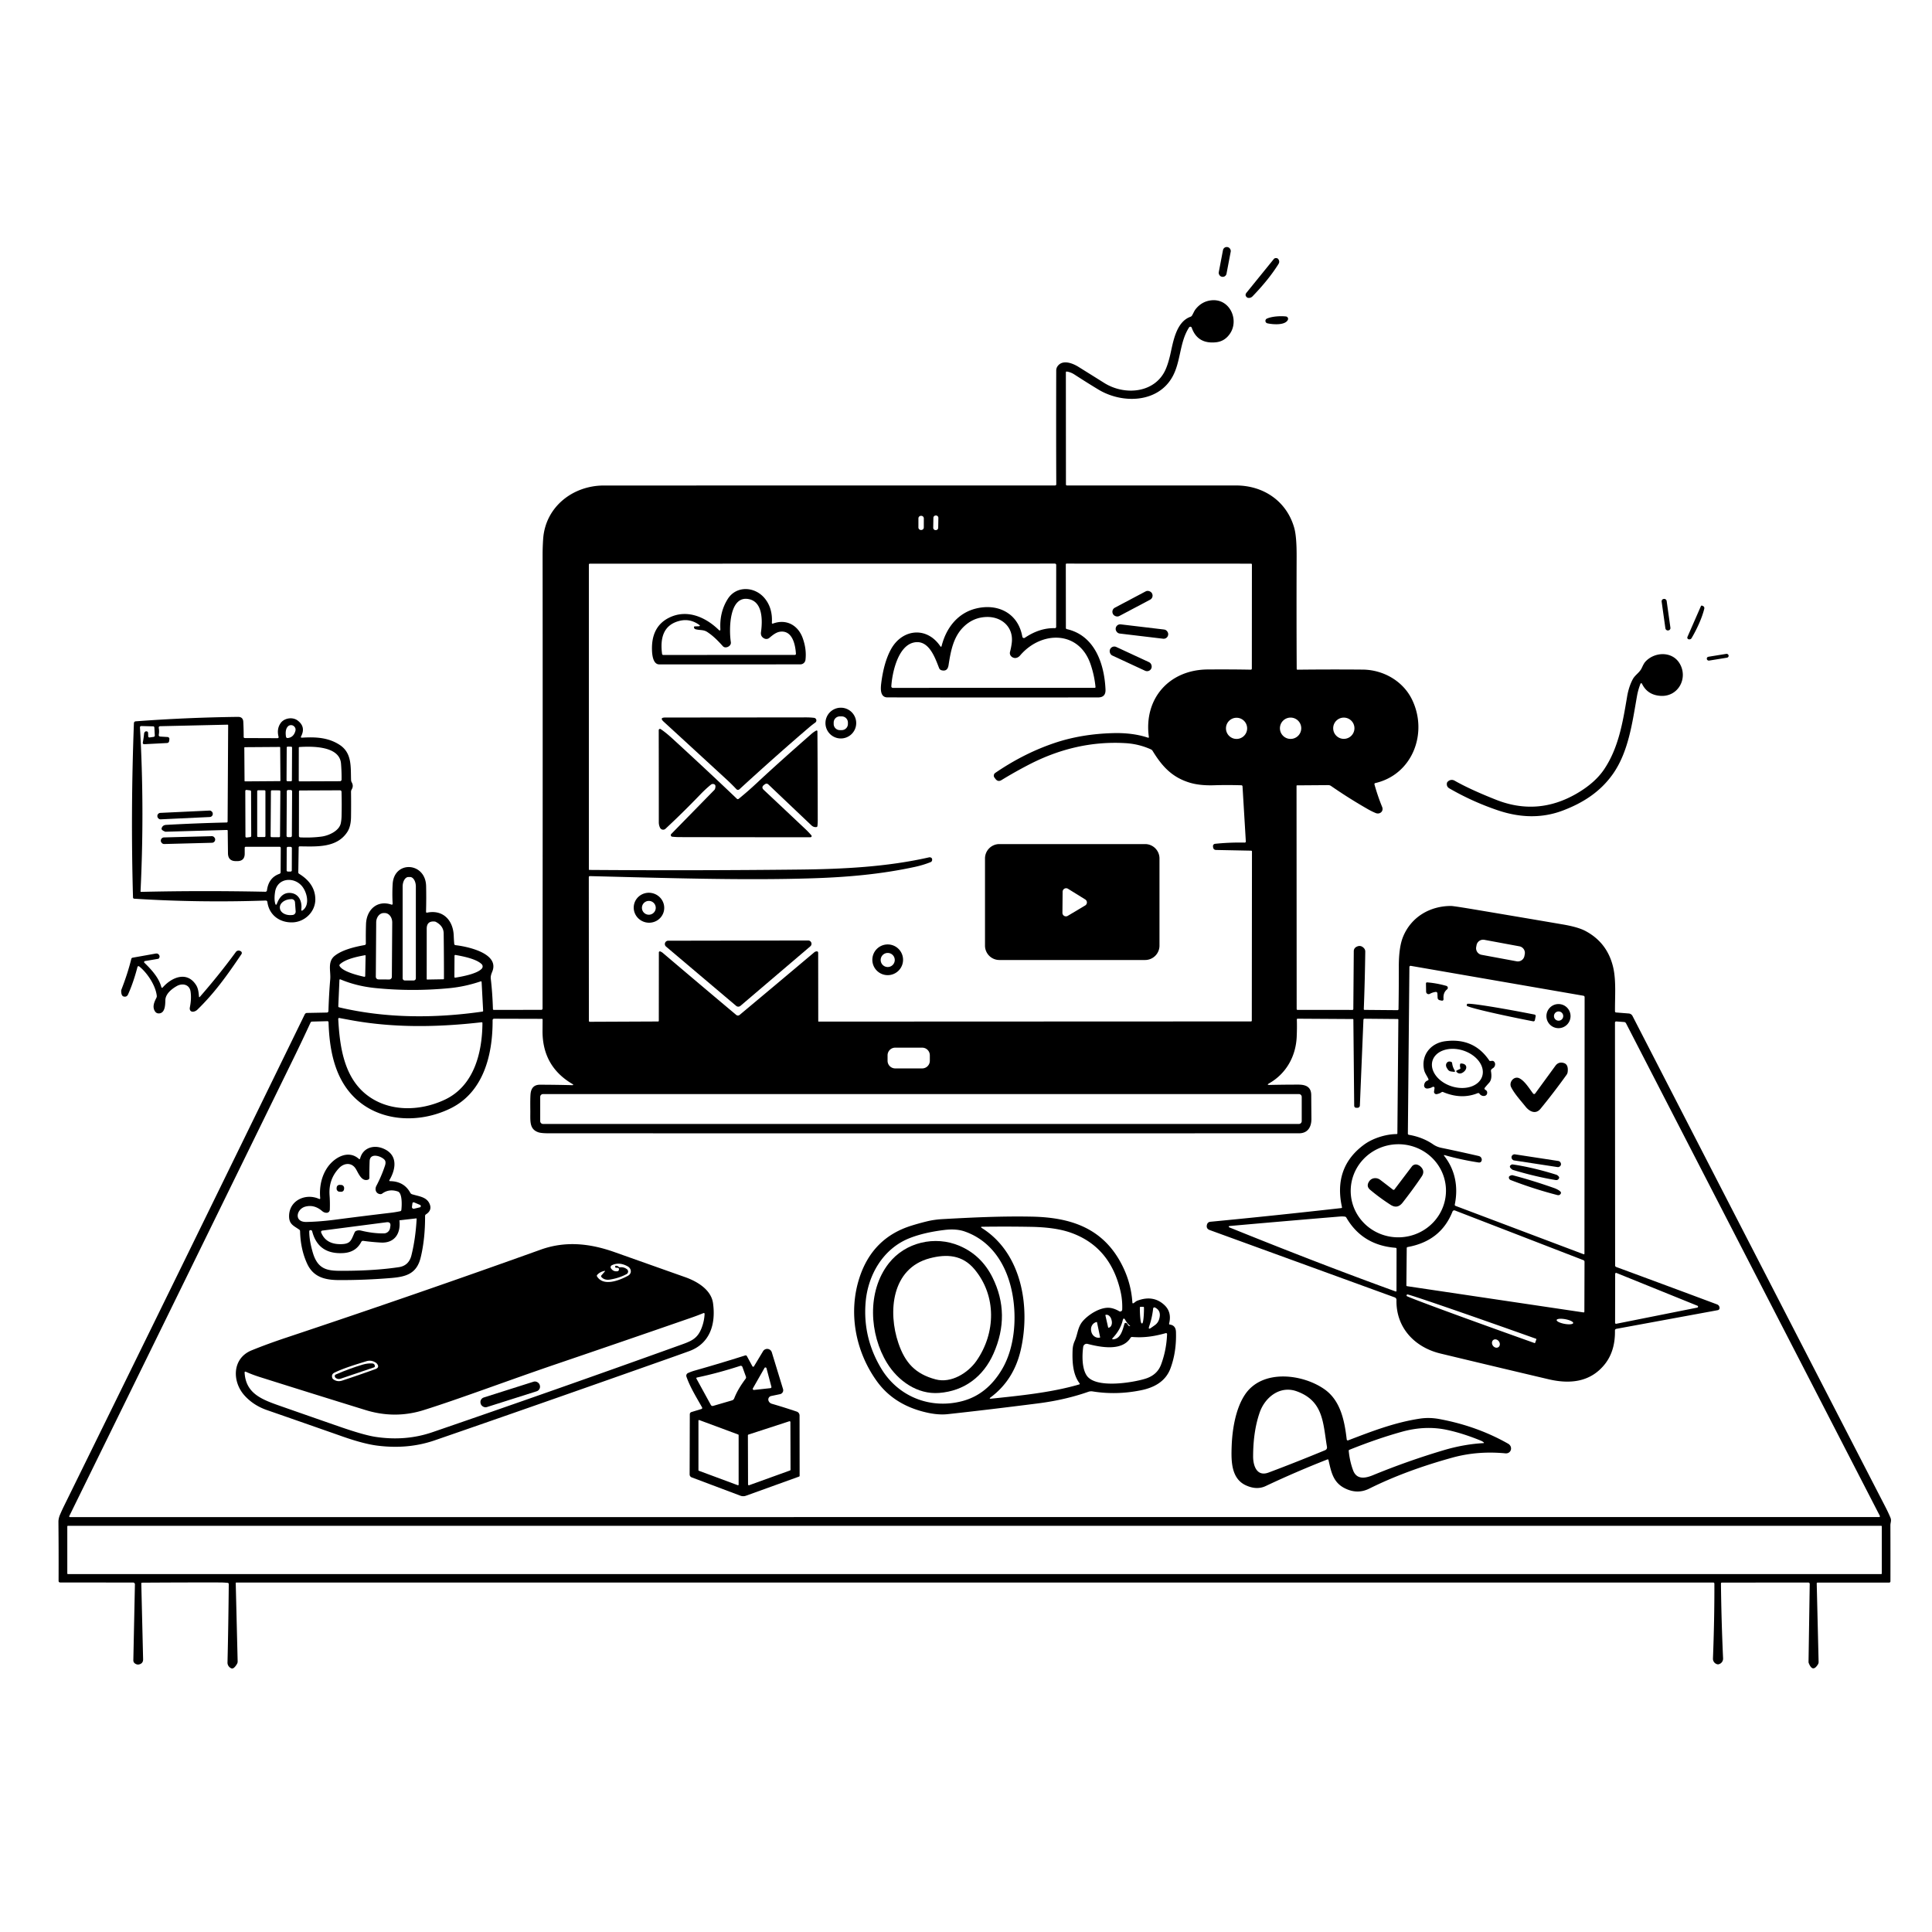 <svg xmlns="http://www.w3.org/2000/svg" version="1.1" viewBox="0.00 0.00 1024.00 1024.00">
<g id="Parent-Group"><g fill="rgba(0,0,0,0)" id="Group-rgba(0,0,0,0)">
<path d="   M 1024.00 0.00   L 1024.00 1024.00   L 0.00 1024.00   L 0.00 0.00   L 1024.00 0.00   Z   M 652.313 133.347   A 2.02 2.02 0.0 0 0 650.708 130.985   L 650.57 130.959   A 2.02 2.02 0.0 0 0 648.208 132.564   L 645.966 144.312   A 2.02 2.02 0.0 0 0 647.572 146.675   L 647.71 146.701   A 2.02 2.02 0.0 0 0 650.072 145.096   L 652.313 133.347   Z   M 663.87 157.06   Q 672.51 148.12 677.60 139.97   Q 678.48 138.57 677.46 137.27   Q 677.04 136.73 676.10 136.80   A 1.39 1.35 -71.9 0 0 675.13 137.31   L 660.70 155.10   Q 659.54 156.54 661.00 157.67   Q 661.11 157.76 661.24 157.80   A 2.69 2.49 -58.5 0 0 663.87 157.06   Z   M 286.81 535.24   L 261.77 535.27   Q 261.27 535.27 261.26 534.77   Q 261.01 526.27 260.12 518.73   C 259.97 517.40 260.42 516.18 260.92 514.96   C 264.87 505.24 247.71 501.67 241.38 500.95   A 0.72 0.71 -89.0 0 1 240.76 500.30   Q 240.57 498.18 240.49 495.99   C 240.22 487.89 234.91 481.96 226.33 483.73   A 0.43 0.43 0.0 0 1 225.81 483.29   Q 226.00 476.09 225.85 469.63   C 225.55 456.86 208.87 455.95 208.12 468.53   Q 207.81 473.71 208.11 479.01   A 0.46 0.45 -82.3 0 1 207.51 479.47   C 199.83 476.86 194.26 482.28 194.00 489.72   Q 193.83 494.65 193.91 500.06   Q 193.92 500.78 193.21 500.91   C 188.29 501.79 181.54 503.36 177.48 506.54   C 173.43 509.71 175.39 514.68 175.03 519.00   Q 174.34 527.14 174.08 535.87   A 0.84 0.83 -89.3 0 1 173.26 536.68   L 162.70 536.88   A 1.33 1.31 -77.2 0 0 161.53 537.63   Q 96.43 671.16 33.85 798.36   Q 32.88 800.34 31.85 802.73   Q 30.96 804.82 30.97 806.63   Q 31.12 822.72 31.05 837.83   Q 31.04 838.74 31.95 838.74   L 70.56 838.78   A 0.95 0.95 0.0 0 1 71.51 839.75   L 70.67 879.99   A 1.98 1.98 0.0 0 0 71.52 881.67   Q 72.61 882.42 73.65 882.19   Q 75.91 881.69 75.85 879.38   L 74.89 839.33   Q 74.88 838.85 75.35 838.85   Q 96.96 838.70 116.49 838.74   Q 118.55 838.74 120.61 838.94   Q 121.25 839.00 121.25 839.65   Q 121.06 861.12 120.58 881.17   A 3.28 3.24 11.3 0 0 122.67 884.27   Q 123.92 884.75 125.60 881.93   A 2.52 2.48 -30.6 0 0 125.96 880.57   L 124.94 839.05   Q 124.93 838.79 125.19 838.79   L 908.00 838.77   Q 908.66 838.77 908.66 839.44   Q 908.71 858.48 907.90 879.06   A 3.00 2.99 -84.9 0 0 910.47 882.14   Q 910.60 882.15 910.73 882.13   A 3.07 3.06 83.7 0 0 913.27 878.96   Q 912.35 858.88 912.14 839.39   Q 912.13 838.80 912.73 838.80   L 958.48 838.78   A 0.71 0.71 0.0 0 1 959.19 839.50   L 958.56 880.86   A 1.63 1.60 -55.7 0 0 958.66 881.42   Q 960.74 886.71 963.55 882.14   A 2.39 2.39 0.0 0 0 963.90 880.86   L 962.90 839.27   Q 962.89 838.81 963.35 838.81   L 1001.32 838.80   A 0.65 0.65 0.0 0 0 1001.97 838.15   Q 1002.00 823.14 1001.95 808.53   C 1001.94 806.98 1002.65 805.97 1001.97 804.37   Q 1000.74 801.48 999.38 798.85   Q 931.70 667.60 865.27 538.50   A 2.45 2.44 78.8 0 0 863.29 537.17   L 856.53 536.63   A 0.60 0.60 0.0 0 1 855.98 536.03   C 855.90 528.38 856.69 519.65 854.97 512.50   Q 851.87 499.58 840.30 493.43   Q 836.38 491.35 828.25 489.96   Q 806.73 486.28 783.22 482.33   Q 770.48 480.18 769.05 480.18   C 757.81 480.19 747.93 486.07 743.66 496.49   Q 741.39 502.02 741.40 512.33   Q 741.42 524.26 741.24 534.90   A 0.52 0.51 -89.4 0 1 740.73 535.41   L 723.24 535.26   A 0.40 0.40 0.0 0 1 722.84 534.85   Q 723.43 519.49 723.62 504.36   A 2.56 2.56 0.0 0 0 722.93 502.56   Q 721.11 500.58 718.77 501.94   A 2.51 2.50 -15.0 0 0 717.53 504.08   L 717.29 534.74   Q 717.29 535.28 716.75 535.28   L 687.76 535.26   Q 687.26 535.26 687.26 534.76   L 687.19 416.52   A 0.28 0.27 -0.0 0 1 687.47 416.25   L 704.03 416.13   A 2.56 2.48 -27.0 0 1 705.46 416.57   Q 714.97 423.16 725.19 428.99   Q 727.09 430.07 729.15 430.93   C 731.29 431.82 733.52 430.03 732.56 427.68   Q 730.23 421.99 728.49 415.74   A 0.55 0.55 0.0 0 1 728.90 415.06   C 748.91 410.45 756.99 388.18 748.34 370.65   C 743.52 360.89 733.12 355.00 722.28 354.90   Q 704.97 354.75 687.74 354.95   Q 687.29 354.95 687.28 354.49   Q 687.13 325.44 687.24 294.92   Q 687.28 284.41 685.98 279.81   C 681.95 265.53 669.55 257.30 655.12 257.31   Q 607.00 257.34 565.53 257.30   Q 564.97 257.30 564.97 256.74   L 564.93 197.43   Q 564.93 196.85 565.49 196.94   Q 567.53 197.25 569.44 198.48   Q 576.14 202.82 582.07 206.41   C 594.83 214.14 613.51 213.58 621.30 199.92   C 625.95 191.77 625.08 181.44 630.25 173.52   A 0.78 0.77 -38.3 0 1 631.63 173.68   Q 634.74 182.46 644.53 181.41   Q 649.18 180.92 651.96 176.77   C 656.87 169.45 651.77 158.10 642.00 159.18   Q 636.96 159.74 633.67 163.91   C 632.87 164.93 632.45 166.20 631.75 167.29   Q 631.47 167.72 630.99 167.89   C 623.24 170.66 621.78 181.46 620.19 188.27   Q 619.13 192.79 617.82 195.77   C 612.33 208.28 596.32 209.90 585.26 202.97   Q 578.74 198.88 571.61 194.44   C 568.48 192.50 563.33 190.50 560.67 193.93   Q 559.82 195.02 559.82 196.38   Q 559.73 230.97 559.85 256.70   A 0.61 0.60 -0.0 0 1 559.24 257.30   Q 440.66 257.32 320.07 257.33   C 303.69 257.33 289.06 268.57 287.88 285.69   Q 287.59 289.95 287.59 294.15   Q 287.69 391.21 287.57 534.48   Q 287.57 535.24 286.81 535.24   Z   M 681.58 167.73   C 678.85 167.43 674.35 167.61 671.50 168.86   A 1.32 1.32 0.0 0 0 671.73 171.36   C 674.36 171.96 681.06 172.60 682.58 169.56   A 1.27 1.27 0.0 0 0 681.58 167.73   Z   M 883.354 318.464   A 1.22 1.22 0.0 0 0 881.976 317.425   L 881.738 317.459   A 1.22 1.22 0.0 0 0 880.7 318.837   L 882.707 333.116   A 1.22 1.22 0.0 0 0 884.084 334.155   L 884.322 334.121   A 1.22 1.22 0.0 0 0 885.36 332.743   L 883.354 318.464   Z   M 896.56 338.25   C 899.14 333.85 901.96 328.04 903.28 322.71   Q 903.55 321.61 902.52 321.16   L 902.24 321.04   Q 901.71 320.81 901.49 321.33   L 894.38 337.58   A 0.92 0.91 -72.2 0 0 895.02 338.84   Q 895.40 338.92 895.83 338.81   A 1.21 1.21 0.0 0 0 896.56 338.25   Z   M 916.19 347.375   A 1.00 1.00 0.0 0 0 915.043 346.548   L 905.468 348.099   A 1.00 1.00 0.0 0 0 904.64 349.246   L 904.65 349.305   A 1.00 1.00 0.0 0 0 905.797 350.132   L 915.372 348.581   A 1.00 1.00 0.0 0 0 916.199 347.434   L 916.19 347.375   Z   M 869.49 362.40   A 0.43 0.42 42.6 0 1 870.27 362.37   Q 873.19 368.39 880.14 368.82   C 889.69 369.41 894.92 359.15 890.13 351.47   C 886.14 345.08 877.01 345.47 872.19 350.60   C 871.21 351.65 870.69 353.00 870.06 354.26   C 868.87 356.62 866.57 357.77 865.34 360.12   Q 863.27 364.07 862.39 369.29   C 860.10 382.87 857.88 396.40 850.18 407.82   Q 845.30 415.04 835.54 420.68   Q 814.92 432.58 792.95 423.89   Q 779.14 418.43 770.95 413.76   A 2.96 2.96 0.0 0 0 767.12 414.55   Q 766.92 414.81 766.88 415.14   Q 766.62 416.96 768.21 417.87   Q 780.35 424.89 793.76 429.44   Q 812.28 435.73 828.44 429.56   C 839.17 425.47 848.19 419.64 854.79 410.34   C 863.19 398.49 865.18 382.81 867.65 368.87   Q 868.21 365.68 869.49 362.40   Z   M 159.60 390.24   Q 162.21 385.21 157.72 381.86   C 155.09 379.89 150.62 380.53 148.71 383.30   Q 146.59 386.38 147.63 390.43   Q 147.84 391.25 146.99 391.25   L 129.72 391.18   A 0.57 0.57 0.0 0 1 129.15 390.61   Q 129.16 386.51 128.95 382.55   Q 128.80 379.93 126.13 379.96   Q 98.53 380.31 71.89 382.32   A 0.99 0.98 89.0 0 0 70.98 383.27   Q 69.20 430.06 70.50 475.68   A 0.67 0.67 0.0 0 0 71.14 476.33   Q 105.42 478.51 140.74 477.31   Q 141.62 477.28 141.73 478.15   C 142.67 484.98 148.17 489.04 154.94 488.88   C 161.52 488.73 167.21 483.26 167.13 476.56   C 167.06 470.54 163.58 466.22 158.55 463.14   Q 158.09 462.86 158.10 462.32   L 158.30 449.19   Q 158.31 448.58 158.91 448.59   C 167.80 448.67 178.50 449.50 184.07 440.98   Q 185.98 438.05 186.05 433.06   Q 186.14 426.21 186.05 419.73   Q 186.04 419.03 186.40 418.43   Q 187.51 416.57 186.44 414.69   A 2.83 2.72 30.2 0 1 186.07 413.39   C 185.84 406.37 186.63 399.03 179.91 394.72   C 173.83 390.82 167.16 390.55 160.08 390.98   Q 159.19 391.04 159.60 390.24   Z   M 105.47 528.32   C 105.29 526.19 105.11 523.95 103.93 522.10   C 99.04 514.44 90.90 518.06 86.24 523.38   A 0.42 0.42 0.0 0 1 85.52 523.21   C 84.24 518.22 80.17 513.80 76.55 510.30   A 0.54 0.54 0.0 0 1 76.84 509.38   L 83.76 508.21   A 0.80 0.78 -78.9 0 0 84.31 507.83   Q 84.75 507.08 84.48 506.47   Q 83.89 505.17 82.48 505.42   L 70.27 507.60   A 0.86 0.85 1.5 0 0 69.59 508.24   Q 67.76 515.76 64.37 524.48   A 2.30 2.21 -35.8 0 0 64.23 525.26   Q 64.27 527.85 65.54 528.17   Q 67.18 528.59 67.88 527.05   Q 70.75 520.68 72.86 512.51   A 0.56 0.56 0.0 0 1 73.74 512.20   C 77.68 515.23 82.43 521.99 83.09 527.76   Q 83.16 528.34 82.90 528.85   C 81.81 531.00 80.68 533.43 81.98 535.76   Q 82.82 537.28 84.44 537.12   C 87.54 536.81 87.58 532.52 87.64 530.09   C 87.73 526.76 91.00 524.16 93.69 522.64   C 96.66 520.96 100.44 521.72 101.00 525.54   Q 101.57 529.37 100.63 533.91   C 100.31 535.46 101.22 536.61 102.95 536.11   Q 103.91 535.83 104.63 535.13   C 113.59 526.39 120.08 517.43 127.98 505.71   A 1.07 1.07 0.0 0 0 127.58 504.16   L 127.30 504.02   A 1.82 1.82 0.0 0 0 125.01 504.57   Q 116.22 516.59 105.85 528.45   A 0.22 0.22 0.0 0 1 105.47 528.32   Z" />
<rect x="-1.32" y="-3.87" transform="translate(495.99,277.10) rotate(1.0)" width="2.64" height="7.74" rx="1.25" />
<rect x="-1.43" y="-3.75" transform="translate(488.21,277.15) rotate(0.1)" width="2.86" height="7.50" rx="1.35" />
<path d="   M 349.95 504.28   A 0.55 0.55 0.0 0 0 349.21 504.80   L 349.18 540.98   Q 349.18 541.41 348.76 541.41   L 312.69 541.57   Q 312.12 541.58 312.12 541.01   L 312.08 464.97   Q 312.08 464.35 312.70 464.36   C 352.37 465.34 394.30 466.71 431.04 465.50   C 449.25 464.91 467.28 463.33 485.14 459.42   Q 489.39 458.49 493.25 456.94   Q 493.91 456.67 494.03 455.97   Q 494.24 454.73 493.10 454.42   Q 492.78 454.33 492.45 454.41   C 469.97 459.51 446.61 460.63 424.00 460.88   Q 368.83 461.49 312.43 461.08   Q 312.11 461.08 312.11 460.76   L 312.11 299.32   Q 312.11 298.76 312.68 298.76   L 559.02 298.72   Q 559.82 298.72 559.81 299.52   L 559.79 332.28   A 0.66 0.66 0.0 0 1 559.11 332.94   Q 551.05 332.73 543.19 338.03   A 0.86 0.86 0.0 0 1 541.86 337.46   C 539.63 324.80 528.64 319.66 517.15 322.57   C 507.74 324.94 501.56 332.61 499.10 342.31   Q 498.86 343.22 498.33 342.44   C 491.03 331.77 477.99 333.44 472.16 344.27   Q 468.47 351.10 467.09 361.97   C 466.74 364.72 466.31 369.62 470.35 369.63   Q 526.48 369.72 582.00 369.65   Q 586.13 369.65 585.94 365.47   C 585.34 351.91 580.27 336.78 565.43 333.45   A 0.63 0.62 6.4 0 1 564.94 332.84   L 564.90 299.16   Q 564.90 298.72 565.34 298.72   L 663.02 298.75   Q 663.55 298.75 663.54 299.28   L 663.50 354.30   Q 663.50 354.95 662.84 354.94   Q 652.26 354.74 640.10 354.83   C 619.65 354.97 606.17 370.32 608.91 390.54   Q 609.00 391.17 608.40 390.97   Q 600.35 388.30 590.02 388.57   Q 573.11 389.00 558.80 393.84   Q 542.66 399.29 527.49 409.67   A 1.74 1.73 -36.1 0 0 527.10 412.16   L 527.64 412.87   Q 528.97 414.59 530.82 413.46   Q 537.46 409.38 545.04 405.43   Q 570.22 392.31 596.62 393.89   Q 603.65 394.31 610.04 397.20   A 1.94 1.90 85.8 0 1 610.88 397.94   C 615.86 406.09 621.09 411.90 630.42 414.78   Q 635.83 416.45 643.53 416.20   Q 650.23 415.99 657.97 416.21   A 0.61 0.60 -1.0 0 1 658.56 416.77   L 660.31 445.91   Q 660.35 446.60 659.66 446.59   Q 651.67 446.43 643.99 447.24   A 1.22 1.22 0.0 0 0 642.91 448.59   L 642.96 449.01   Q 643.13 450.47 644.60 450.50   L 663.09 450.87   Q 663.57 450.88 663.57 451.36   L 663.48 540.95   A 0.43 0.43 0.0 0 1 663.05 541.38   L 433.91 541.47   Q 433.69 541.47 433.69 541.26   L 433.65 505.05   Q 433.65 504.19 432.80 504.25   Q 432.11 504.30 431.59 504.74   Q 411.51 521.65 392.02 537.93   A 1.39 1.39 0.0 0 1 390.22 537.93   Q 371.17 521.95 351.34 505.10   Q 350.71 504.57 349.95 504.28   Z   M 409.11 329.99   Q 409.54 322.43 405.45 317.30   C 400.24 310.77 390.28 310.22 385.71 317.49   Q 381.35 324.43 381.81 333.34   Q 381.88 334.77 380.86 333.77   C 373.97 327.10 364.21 322.74 354.78 327.32   Q 345.04 332.06 345.58 344.94   C 345.68 347.25 346.19 352.13 349.39 352.14   Q 386.28 352.17 424.23 352.12   A 2.72 2.72 0.0 0 0 426.92 349.72   Q 427.58 344.15 425.47 338.25   C 423.02 331.40 416.82 327.91 409.77 330.48   Q 409.07 330.74 409.11 329.99   Z   M 610.552 314.442   A 2.44 2.44 0.0 0 0 607.254 313.428   L 590.886 322.094   A 2.44 2.44 0.0 0 0 589.872 325.392   L 589.928 325.498   A 2.44 2.44 0.0 0 0 593.226 326.512   L 609.593 317.846   A 2.44 2.44 0.0 0 0 610.608 314.548   L 610.552 314.442   Z   M 619.169 336.329   A 2.39 2.39 0.0 0 0 617.078 333.673   L 594.002 330.921   A 2.39 2.39 0.0 0 0 591.346 333.012   L 591.331 333.131   A 2.39 2.39 0.0 0 0 593.422 335.787   L 616.498 338.539   A 2.39 2.39 0.0 0 0 619.154 336.448   L 619.169 336.329   Z   M 610.241 354.238   A 2.45 2.45 0.0 0 0 609.05 350.984   L 591.635 342.9   A 2.45 2.45 0.0 0 0 588.381 344.091   L 588.339 344.182   A 2.45 2.45 0.0 0 0 589.53 347.436   L 606.945 355.52   A 2.45 2.45 0.0 0 0 610.199 354.329   L 610.241 354.238   Z   M 453.81 383.25   A 8.15 8.15 0.0 0 0 445.66 375.10   A 8.15 8.15 0.0 0 0 437.51 383.25   A 8.15 8.15 0.0 0 0 445.66 391.40   A 8.15 8.15 0.0 0 0 453.81 383.25   Z   M 428.80 385.57   Q 430.41 384.19 432.12 382.97   A 1.39 1.38 30.7 0 0 431.48 380.47   Q 429.51 380.23 427.27 380.23   Q 388.98 380.28 352.63 380.30   Q 349.36 380.30 351.77 382.51   Q 367.53 396.97 385.18 413.21   Q 387.74 415.56 390.30 418.28   A 1.14 1.14 0.0 0 0 391.90 418.34   Q 411.78 400.12 428.80 385.57   Z   M 390.98 423.56   A 0.51 0.51 0.0 0 1 390.62 423.41   Q 374.89 408.40 356.42 391.48   Q 352.91 388.26 350.19 386.45   A 0.67 0.67 0.0 0 0 349.14 387.01   Q 349.19 411.55 349.18 435.86   Q 349.18 437.35 349.84 438.72   A 1.82 1.82 0.0 0 0 352.72 439.27   Q 362.07 430.57 371.39 420.88   Q 374.00 418.17 376.75 415.93   Q 377.69 415.18 378.73 415.78   Q 379.54 416.26 378.98 418.09   A 1.47 1.35 77.4 0 1 378.65 418.66   L 355.79 442.02   A 0.86 0.86 0.0 0 0 356.32 443.48   Q 358.30 443.68 360.20 443.69   Q 394.55 443.77 429.59 443.75   A 0.61 0.61 0.0 0 0 430.05 442.75   Q 428.58 441.03 426.83 439.38   Q 415.87 429.04 404.81 418.66   Q 403.32 417.26 404.95 416.02   L 405.35 415.72   Q 406.38 414.95 407.31 415.83   Q 418.69 426.67 430.08 437.46   Q 431.20 438.52 432.66 438.37   Q 433.20 438.31 433.26 437.78   Q 433.42 436.25 433.42 434.74   Q 433.40 411.77 433.25 387.60   A 0.44 0.43 -14.1 0 0 432.61 387.22   Q 431.28 387.93 430.03 389.03   C 420.02 397.82 410.33 406.40 400.75 415.35   Q 396.50 419.33 391.58 423.35   Q 391.32 423.56 390.98 423.56   Z   M 614.55 455.00   A 7.62 7.62 0.0 0 0 606.93 447.38   L 529.69 447.38   A 7.62 7.62 0.0 0 0 522.07 455.00   L 522.07 501.20   A 7.62 7.62 0.0 0 0 529.69 508.82   L 606.93 508.82   A 7.62 7.62 0.0 0 0 614.55 501.20   L 614.55 455.00   Z   M 351.853 482.94   A 8.09 7.93 13.0 0 0 345.754 473.393   A 8.09 7.93 13.0 0 0 336.087 479.3   A 8.09 7.93 13.0 0 0 342.186 488.847   A 8.09 7.93 13.0 0 0 351.853 482.94   Z   M 429.49 501.57   A 1.76 1.76 0.0 0 0 428.35 498.47   L 354.15 498.60   A 1.76 1.76 0.0 0 0 353.02 501.71   L 390.17 533.13   A 1.76 1.76 0.0 0 0 392.45 533.13   L 429.49 501.57   Z   M 478.64 508.71   A 8.14 8.14 0.0 0 0 470.50 500.57   A 8.14 8.14 0.0 0 0 462.36 508.71   A 8.14 8.14 0.0 0 0 470.50 516.85   A 8.14 8.14 0.0 0 0 478.64 508.71   Z" />
<path d="   M 367.83 332.49   Q 367.89 333.29 368.71 333.52   C 370.88 334.13 372.84 333.64 374.85 334.96   C 378.08 337.08 380.60 339.68 383.11 342.47   A 1.97 1.96 -22.1 0 0 384.66 343.12   C 386.08 343.05 387.61 341.93 387.36 340.32   C 386.32 333.70 386.39 315.21 397.09 317.59   C 404.32 319.20 404.19 329.00 403.34 335.05   Q 403.01 337.41 405.15 338.43   A 2.40 2.39 -51.7 0 0 407.72 338.12   C 409.45 336.70 411.36 335.02 413.68 334.79   C 420.04 334.13 421.56 341.80 421.86 346.48   A 0.60 0.60 0.0 0 1 421.26 347.13   L 351.51 347.14   A 0.59 0.58 85.6 0 1 350.92 346.63   C 349.84 338.51 351.41 331.30 360.10 329.09   Q 365.59 327.69 370.43 331.08   Q 371.58 331.88 370.18 331.93   L 368.26 332.00   Q 367.78 332.01 367.83 332.49   Z" />
<path d="   M 536.09 347.99   C 537.61 349.30 539.47 348.83 540.69 347.39   C 551.86 334.29 571.87 333.99 578.03 352.08   Q 580.05 358.01 580.64 364.13   A 0.39 0.38 87.3 0 1 580.26 364.56   L 473.22 364.59   A 0.80 0.79 1.7 0 1 472.42 363.75   C 472.84 356.81 475.83 342.41 484.33 340.55   C 492.30 338.80 495.58 348.59 497.75 354.12   A 1.88 1.86 86.4 0 0 499.01 355.24   Q 502.20 356.10 502.75 352.57   C 503.91 345.11 505.27 337.53 510.79 332.18   Q 515.95 327.17 522.98 327.01   C 530.99 326.82 537.30 332.45 536.25 340.78   Q 535.96 343.14 535.33 345.52   A 2.45 2.44 28.0 0 0 536.09 347.99   Z" />
<rect x="-3.77" y="-3.64" transform="translate(445.64,383.34) rotate(0.1)" width="7.54" height="7.28" rx="3.27" />
<circle cx="655.40" cy="386.04" r="5.61" />
<circle cx="684.04" cy="385.99" r="5.65" />
<circle cx="712.25" cy="385.98" r="5.63" />
<path d="   M 76.43 394.45   L 88.47 393.82   Q 89.52 393.77 89.66 392.72   L 89.78 391.79   A 1.01 1.01 0.0 0 0 88.85 390.64   L 84.99 390.40   Q 83.99 390.33 84.17 389.34   Q 84.47 387.68 84.16 385.93   Q 83.97 384.93 85.00 384.90   L 120.64 384.09   A 0.28 0.28 0.0 0 1 120.93 384.37   L 120.64 435.43   A 0.52 0.51 -1.2 0 1 120.14 435.94   Q 104.39 436.30 88.08 437.20   Q 86.15 437.31 85.65 439.04   Q 85.37 439.97 87.59 440.80   A 0.49 0.41 50.3 0 0 87.75 440.83   L 120.29 439.90   A 0.39 0.39 0.0 0 1 120.69 440.28   L 120.83 452.23   Q 120.88 456.43 125.08 456.41   L 125.77 456.41   Q 129.70 456.39 129.70 452.46   L 129.70 449.43   Q 129.69 448.80 130.32 448.80   L 148.09 448.80   Q 148.81 448.80 148.81 449.52   L 148.74 462.27   A 0.93 0.91 80.9 0 1 148.12 463.15   Q 142.38 465.16 141.49 471.93   A 0.83 0.82 3.9 0 1 140.66 472.65   Q 107.24 471.95 74.78 472.71   Q 74.48 472.72 74.49 472.42   Q 76.63 428.19 74.19 385.66   Q 74.14 384.79 75.00 384.82   L 81.15 384.98   Q 81.78 385.00 81.82 385.63   L 82.05 389.80   A 0.72 0.72 0.0 0 1 81.43 390.56   L 79.28 390.87   A 0.63 0.62 -5.4 0 1 78.56 390.28   L 78.49 388.46   Q 78.46 387.79 77.81 387.64   Q 77.21 387.50 76.79 387.93   Q 76.44 388.29 76.38 388.80   Q 76.13 391.30 75.69 393.60   A 0.72 0.71 -86.2 0 0 76.43 394.45   Z   M 112.769 431.148   A 1.61 1.61 0.0 0 0 111.085 429.615   L 84.934 430.849   A 1.61 1.61 0.0 0 0 83.402 432.533   L 83.411 432.732   A 1.61 1.61 0.0 0 0 85.095 434.265   L 111.246 433.031   A 1.61 1.61 0.0 0 0 112.778 431.347   L 112.769 431.148   Z   M 114.044 444.853   A 1.71 1.71 0.0 0 0 112.29 443.188   L 86.898 443.853   A 1.71 1.71 0.0 0 0 85.234 445.607   L 85.236 445.687   A 1.71 1.71 0.0 0 0 86.99 447.352   L 112.382 446.687   A 1.71 1.71 0.0 0 0 114.046 444.933   L 114.044 444.853   Z" />
<path d="   M 152.53 385.09   A 2.33 2.33 0.0 0 1 155.79 384.91   Q 156.99 385.98 156.53 387.54   Q 155.58 390.76 152.64 391.16   Q 151.70 391.29 151.56 390.34   Q 151.04 386.74 152.53 385.09   Z" />
<rect x="-1.42" y="-9.17" transform="translate(153.34,404.91) rotate(0.3)" width="2.84" height="18.34" rx="0.51" />
<path d="   M 180.19 414.06   L 158.74 414.14   A 0.40 0.39 89.3 0 1 158.34 413.74   L 158.37 396.30   A 0.37 0.37 0.0 0 1 158.72 395.93   C 165.31 395.53 180.03 395.26 180.75 404.76   Q 181.11 409.41 181.04 413.22   A 0.85 0.85 0.0 0 1 180.19 414.06   Z" />
<rect x="-9.51" y="-9.06" transform="translate(139.06,405.02) rotate(-0.4)" width="19.02" height="18.12" rx="0.29" />
<path d="   M 130.09 443.33   L 130.01 419.26   A 0.58 0.58 0.0 0 1 130.66 418.68   L 132.56 418.92   A 0.58 0.58 0.0 0 1 133.07 419.49   L 133.15 443.09   A 0.58 0.58 0.0 0 1 132.64 443.66   L 130.74 443.90   A 0.58 0.58 0.0 0 1 130.09 443.33   Z" />
<rect x="136.32" y="418.87" width="4.36" height="24.78" rx="0.49" />
<rect x="-2.50" y="-12.42" transform="translate(146.01,431.31) rotate(0.4)" width="5.00" height="24.84" rx="0.52" />
<rect x="-1.41" y="-12.49" transform="translate(153.35,431.21) rotate(0.3)" width="2.82" height="24.98" rx="0.71" />
<path d="   M 159.00 418.97   L 180.21 418.88   A 0.80 0.79 -0.7 0 1 181.01 419.65   Q 181.20 425.90 181.04 432.58   Q 181.00 434.52 180.63 436.32   C 179.78 440.45 174.17 442.92 170.40 443.41   Q 165.11 444.10 159.24 443.84   Q 158.43 443.80 158.43 442.99   L 158.46 419.50   Q 158.46 418.97 159.00 418.97   Z" />
<rect x="-1.37" y="-6.55" transform="translate(153.31,455.40) rotate(0.2)" width="2.74" height="13.10" rx="0.65" />
<path d="   M 214.57 519.67   A 1.16 1.16 0.0 0 1 213.41 518.51   L 213.41 469.91   A 5.08 3.08 -90.0 0 1 216.49 464.83   L 217.33 464.83   A 5.08 3.08 -90.0 0 1 220.41 469.91   L 220.41 518.51   A 1.16 1.16 0.0 0 1 219.25 519.67   L 214.57 519.67   Z" />
<path d="   M 153.59 473.26   Q 149.05 473.11 146.84 478.80   Q 146.24 480.34 145.83 478.74   C 145.34 476.83 145.51 474.65 145.79 472.78   C 146.91 465.43 155.39 464.53 159.81 469.39   C 162.62 472.48 164.61 479.75 160.24 482.62   A 0.37 0.37 0.0 0 1 159.67 482.25   C 160.31 477.97 158.47 473.43 153.59 473.26   Z" />
<path d="   M 566.05 471.06   L 575.20 476.73   A 1.86 1.86 0.0 0 1 575.18 479.91   L 565.92 485.43   A 1.86 1.86 0.0 0 1 563.11 483.81   L 563.21 472.62   A 1.86 1.86 0.0 0 1 566.05 471.06   Z" />
<path d="   M 156.71 483.04   A 1.79 1.79 0.0 0 1 155.05 484.96   L 154.38 485.01   A 5.74 4.11 -4.2 0 1 148.36 481.33   L 148.34 481.13   A 5.74 4.11 -4.2 0 1 153.77 476.61   L 154.44 476.56   A 1.79 1.79 0.0 0 1 156.35 478.22   L 156.71 483.04   Z" />
<circle cx="343.90" cy="481.16" r="3.66" />
<path d="   M 200.59 519.11   A 1.41 1.41 0.0 0 1 199.19 517.69   L 199.39 488.89   A 4.99 3.97 -89.6 0 1 203.39 483.93   L 203.95 483.93   A 4.99 3.97 -89.6 0 1 207.89 488.95   L 207.69 517.75   A 1.41 1.41 0.0 0 1 206.27 519.15   L 200.59 519.11   Z" />
<path d="   M 234.97 519.03   L 226.50 519.18   Q 226.16 519.19 226.16 518.85   L 226.17 492.25   Q 226.17 488.04 230.35 488.43   Q 230.72 488.47 231.03 488.63   Q 235.12 490.80 235.16 494.77   Q 235.33 508.60 235.30 518.70   Q 235.30 519.03 234.97 519.03   Z" />
<rect x="-13.00" y="-4.04" transform="translate(795.29,503.82) rotate(10.5)" width="26.00" height="8.08" rx="3.55" />
<circle cx="470.51" cy="508.81" r="3.73" />
<path d="   M 241.38 518.17   Q 240.84 518.26 240.84 517.71   L 240.90 506.56   A 0.43 0.42 -84.2 0 1 241.40 506.15   C 245.23 506.83 252.43 508.19 255.30 511.03   A 1.72 1.71 -46.9 0 1 255.37 513.39   C 252.92 516.11 245.23 517.55 241.38 518.17   Z" />
<path d="   M 192.98 517.70   C 189.68 516.98 181.81 515.02 180.04 512.09   Q 179.70 511.52 180.19 511.07   C 183.26 508.26 189.41 507.02 193.47 506.28   A 0.27 0.26 85.6 0 1 193.78 506.55   L 193.57 517.24   Q 193.55 517.83 192.98 517.70   Z" />
<path d="   M 785.35 614.95   Q 785.39 614.76 785.37 614.57   Q 785.18 613.04 783.67 612.69   Q 773.50 610.35 763.93 608.37   Q 761.52 607.87 759.62 606.56   Q 754.09 602.74 746.75 601.47   Q 746.20 601.37 746.20 600.82   L 747.01 512.52   A 0.63 0.62 5.2 0 1 747.74 511.92   L 839.25 527.76   A 0.76 0.76 0.0 0 1 839.88 528.51   L 839.79 664.41   Q 839.79 664.93 839.30 664.75   L 771.51 639.16   Q 770.96 638.95 771.08 638.38   C 772.99 628.99 771.25 620.06 765.52 612.74   Q 764.98 612.04 765.82 612.28   Q 774.58 614.74 783.63 616.13   Q 785.04 616.35 785.35 614.95   Z   M 761.85 526.49   L 761.96 528.76   Q 762.02 529.89 763.12 530.14   L 763.93 530.32   Q 765.20 530.61 765.09 529.31   Q 764.84 526.10 766.98 524.38   A 1.06 1.06 0.0 0 0 766.61 522.54   Q 761.45 521.07 756.38 520.68   A 0.55 0.55 0.0 0 0 755.79 521.24   L 755.87 525.63   A 1.32 1.32 0.0 0 0 757.83 526.76   Q 759.32 525.94 760.96 525.74   A 0.80 0.79 -4.7 0 1 761.85 526.49   Z   M 813.52 540.72   L 813.93 538.64   A 0.77 0.77 0.0 0 0 813.32 537.73   L 812.23 537.52   A 35.06 1.40 11.1 0 0 777.56 532.14   L 777.39 532.99   A 35.06 1.40 11.1 0 0 811.53 541.11   L 812.62 541.32   A 0.77 0.77 0.0 0 0 813.52 540.72   Z   M 832.42 538.56   A 6.39 6.39 0.0 0 0 826.03 532.17   A 6.39 6.39 0.0 0 0 819.64 538.56   A 6.39 6.39 0.0 0 0 826.03 544.95   A 6.39 6.39 0.0 0 0 832.42 538.56   Z   M 789.37 562.13   Q 781.16 549.90 765.97 551.87   C 758.29 552.87 753.13 559.23 754.78 566.99   C 755.18 568.84 756.34 570.21 757.09 571.90   A 0.56 0.54 68.7 0 1 756.77 572.65   Q 755.02 573.25 754.81 575.20   A 1.57 1.56 -87.6 0 0 756.40 576.94   Q 757.86 576.92 759.34 576.09   A 0.67 0.67 0.0 0 1 760.33 576.77   L 760.07 578.52   A 1.24 1.23 88.8 0 0 761.51 579.91   Q 763.01 579.64 764.06 578.89   Q 764.43 578.63 764.85 578.80   Q 774.54 582.89 783.12 579.43   Q 783.80 579.16 784.21 579.75   C 785.44 581.53 788.58 581.24 788.21 578.78   A 1.23 1.22 14.3 0 0 787.71 577.95   L 787.09 577.50   A 0.67 0.66 -52.5 0 1 786.97 576.54   Q 788.09 575.16 789.23 573.93   C 790.72 572.32 790.59 569.77 790.25 567.76   Q 790.15 567.17 790.56 566.73   Q 790.88 566.40 791.27 566.17   C 792.49 565.45 792.90 563.60 791.82 562.61   Q 791.41 562.23 790.84 562.28   L 789.85 562.36   Q 789.54 562.38 789.37 562.13   Z   M 812.43 579.41   C 810.54 576.90 808.09 572.85 805.25 571.49   C 802.43 570.15 799.60 573.59 800.94 576.24   C 802.77 579.84 806.06 583.39 808.60 586.57   C 810.68 589.16 813.94 590.82 816.53 587.65   Q 823.71 578.88 830.31 569.66   A 3.26 3.24 -23.8 0 0 830.90 568.15   Q 831.36 564.25 828.96 563.46   Q 826.11 562.52 824.35 564.95   L 813.80 579.41   Q 813.12 580.34 812.43 579.41   Z   M 827.352 617.176   A 1.60 1.60 0.0 0 0 826.012 615.352   L 802.961 611.825   A 1.60 1.60 0.0 0 0 801.137 613.165   L 801.128 613.224   A 1.60 1.60 0.0 0 0 802.468 615.048   L 825.519 618.575   A 1.60 1.60 0.0 0 0 827.343 617.235   L 827.352 617.176   Z   M 825.01 622.67   C 817.73 620.35 809.28 618.26 801.78 617.18   A 1.09 1.06 -53.9 0 0 801.13 617.29   Q 799.23 618.26 801.54 619.90   A 1.58 1.56 -18.7 0 0 801.95 620.10   Q 813.84 623.68 824.47 625.44   Q 825.77 625.66 826.33 624.46   Q 826.65 623.77 825.37 622.86   A 1.63 1.47 69.8 0 0 825.01 622.67   Z   M 801.77 622.91   A 1.33 1.31 -45.4 0 0 801.11 622.92   Q 799.77 623.29 799.74 623.94   Q 799.70 625.07 800.75 625.47   Q 813.09 630.23 825.41 633.40   Q 826.70 633.74 827.29 632.54   Q 827.70 631.70 825.69 630.58   Q 824.74 630.05 823.72 629.69   Q 812.40 625.69 801.77 622.91   Z" />
<path d="   M 255.27 520.55   L 256.07 535.71   Q 256.09 536.11 255.69 536.17   C 230.46 539.80 204.53 539.77 179.71 533.90   A 0.53 0.53 0.0 0 1 179.30 533.36   L 179.90 519.52   Q 179.93 518.88 180.52 519.13   Q 188.93 522.66 198.77 523.67   Q 218.21 525.65 238.07 523.76   Q 246.41 522.97 254.71 520.17   Q 255.24 519.99 255.27 520.55   Z" />
<circle cx="826.09" cy="538.54" r="2.45" />
<path d="   M 185.61 540.63   C 208.57 544.88 231.92 544.49 255.27 541.82   A 0.39 0.38 -3.3 0 1 255.70 542.20   C 255.61 558.09 251.19 575.61 235.73 582.87   C 222.20 589.23 205.46 589.41 193.73 579.79   C 182.14 570.27 180.04 554.22 179.28 540.18   Q 179.23 539.44 179.97 539.58   Q 182.76 540.11 185.61 540.63   Z" />
<path d="   M 719.00 587.16   L 719.52 587.16   A 1.25 1.25 0.0 0 0 720.76 585.96   L 722.65 540.47   A 0.55 0.55 0.0 0 1 723.21 539.94   L 740.75 540.10   Q 741.16 540.10 741.16 540.51   L 740.64 600.71   Q 740.63 601.08 740.26 601.08   C 734.52 601.11 727.61 603.30 723.04 606.64   Q 706.60 618.70 711.28 639.86   A 0.36 0.36 0.0 0 1 710.97 640.30   Q 673.70 644.49 641.61 647.55   Q 640.06 647.70 639.70 649.15   Q 639.18 651.23 641.19 651.96   L 739.23 687.64   A 1.40 1.40 0.0 0 1 740.16 688.99   C 739.82 703.53 749.66 714.08 763.48 717.40   Q 791.17 724.06 820.75 731.03   C 832.03 733.68 842.88 732.64 850.51 723.15   C 854.56 718.11 856.08 711.90 855.96 705.27   Q 855.94 704.45 856.75 704.30   L 910.45 694.42   A 1.17 1.16 82.4 0 0 911.40 693.17   Q 911.29 691.81 910.00 691.33   Q 883.73 681.51 856.60 671.52   A 0.84 0.83 10.1 0 1 856.05 670.74   L 855.97 542.13   Q 855.97 541.33 856.77 541.39   L 860.79 541.69   Q 861.51 541.75 861.84 542.39   L 996.36 803.45   A 0.43 0.43 0.0 0 1 995.98 804.08   L 37.19 804.09   Q 36.46 804.09 36.78 803.43   Q 95.15 684.59 155.62 560.89   Q 160.18 551.56 164.58 542.02   Q 164.83 541.48 165.42 541.46   L 173.45 541.25   Q 174.12 541.23 174.14 541.90   C 174.57 555.99 177.24 571.19 187.73 581.56   C 201.04 594.72 222.14 595.67 238.85 587.44   C 256.37 578.81 261.18 558.89 261.09 540.82   Q 261.08 539.93 261.97 539.94   L 287.26 540.01   A 0.33 0.32 0.8 0 1 287.59 540.34   Q 287.57 543.28 287.55 546.29   Q 287.42 565.07 303.23 574.44   Q 304.51 575.20 303.03 575.16   Q 294.81 574.94 286.25 574.92   Q 281.70 574.90 281.21 579.75   Q 281.00 581.89 281.08 588.58   C 281.14 594.06 280.38 598.48 285.42 600.16   Q 286.95 600.67 290.89 600.67   Q 489.69 600.71 688.49 600.67   C 693.18 600.67 695.12 597.30 695.08 592.92   Q 695.02 586.02 694.98 580.43   C 694.96 575.97 691.97 574.87 688.13 574.87   Q 680.44 574.87 672.92 575.04   Q 671.12 575.08 672.68 574.19   C 681.72 569.03 686.83 559.86 687.28 549.49   Q 687.49 544.75 687.35 540.34   A 0.39 0.39 0.0 0 1 687.75 539.93   L 717.03 540.11   A 0.28 0.28 0.0 0 1 717.31 540.39   L 717.75 585.94   Q 717.76 587.17 719.00 587.16   Z   M 169.05 635.42   C 162.16 632.31 153.26 636.09 153.22 644.58   C 153.21 648.86 155.57 649.62 158.58 651.71   Q 159.03 652.02 159.05 652.57   Q 159.27 662.21 162.85 669.90   C 166.19 677.07 172.54 678.45 179.72 678.47   Q 193.56 678.52 207.41 677.36   C 215.31 676.70 220.91 675.06 222.98 666.46   Q 225.36 656.55 225.30 644.53   Q 225.29 643.94 225.79 643.62   Q 229.04 641.53 227.78 638.29   C 226.27 634.40 222.26 634.16 218.43 632.99   Q 217.78 632.79 217.46 632.20   Q 214.17 626.16 206.80 626.03   Q 206.09 626.02 206.45 625.41   C 210.18 619.00 210.71 611.65 202.74 608.60   C 197.85 606.72 192.35 608.43 190.89 613.95   Q 190.70 614.67 190.14 614.18   C 184.46 609.18 177.00 613.60 173.42 618.96   C 170.34 623.55 169.20 629.23 169.71 634.95   Q 169.78 635.74 169.05 635.42   Z   M 600.18 690.31   Q 599.52 680.17 594.93 670.95   C 585.04 651.07 567.86 645.24 546.76 644.84   C 530.64 644.54 515.71 645.26 499.53 646.16   Q 495.20 646.40 491.41 647.32   Q 487.14 648.36 483.13 649.61   Q 462.44 656.03 455.54 677.19   C 449.51 695.67 453.34 716.27 464.78 732.11   Q 474.15 745.07 491.96 748.84   Q 497.63 750.03 502.31 749.53   Q 523.19 747.26 550.14 743.83   Q 564.48 742.01 576.82 737.69   A 4.70 4.67 -50.0 0 1 579.13 737.48   Q 591.71 739.51 604.75 736.87   C 611.65 735.48 617.77 732.24 620.35 725.32   Q 623.62 716.58 623.29 706.00   Q 623.19 702.48 620.05 702.05   Q 619.54 701.98 619.66 701.48   Q 621.18 695.40 617.07 691.62   Q 611.16 686.19 602.71 689.44   C 602.13 689.66 601.43 690.32 600.87 690.67   Q 600.23 691.06 600.18 690.31   Z   M 354.66 719.93   Q 360.09 718.01 365.23 716.15   C 376.34 712.12 379.47 701.78 377.91 690.67   C 376.91 683.58 369.58 679.20 363.22 676.94   Q 345.28 670.59 325.71 663.65   C 312.16 658.84 299.34 657.76 286.58 662.34   Q 220.93 685.90 151.90 708.92   Q 141.57 712.36 133.32 715.73   C 123.00 719.95 122.93 732.22 129.57 739.61   Q 134.30 744.87 141.44 747.36   Q 162.29 754.60 181.47 761.34   Q 192.67 765.27 199.89 766.20   Q 216.23 768.30 230.43 763.40   Q 280.17 746.25 354.66 719.93   Z   M 399.63 724.16   A 0.48 0.48 0.0 0 1 398.79 724.15   L 395.87 718.77   A 0.76 0.76 0.0 0 0 394.98 718.41   Q 381.68 722.63 368.17 726.45   Q 366.43 726.94 364.66 727.74   A 1.55 1.55 0.0 0 0 363.83 729.66   C 365.78 735.31 369.18 740.70 372.12 745.96   A 0.58 0.58 0.0 0 1 371.78 746.80   L 366.49 748.41   A 1.25 1.23 82.1 0 0 365.61 749.59   L 365.52 781.45   A 1.68 1.67 -79.6 0 0 366.61 783.04   L 392.42 792.75   A 4.32 4.26 44.9 0 0 395.37 792.77   L 423.54 782.61   A 0.43 0.42 80.3 0 0 423.82 782.21   L 423.78 750.24   A 2.18 2.17 9.3 0 0 422.30 748.18   Q 415.77 745.97 409.13 744.04   Q 407.85 743.67 407.36 742.49   A 1.89 1.89 0.0 0 1 408.71 739.92   L 413.45 738.93   A 2.11 2.11 0.0 0 0 415.03 736.25   L 409.07 716.75   A 2.56 2.56 0.0 0 0 404.43 716.18   L 399.63 724.16   Z   M 704.14 773.91   C 705.58 780.28 706.62 785.69 712.69 788.77   Q 719.38 792.17 725.75 788.99   Q 745.07 779.38 769.88 772.55   Q 783.16 768.90 797.89 770.30   C 800.98 770.59 802.07 766.75 799.32 765.18   Q 782.80 755.80 762.81 752.11   Q 757.60 751.15 752.65 751.89   C 739.22 753.90 727.03 758.64 714.55 763.42   A 0.57 0.56 75.9 0 1 713.79 762.96   C 712.64 753.11 710.57 742.45 702.12 736.43   C 690.58 728.22 669.15 725.46 659.94 739.06   C 654.96 746.41 653.12 757.52 652.81 766.50   C 652.55 773.93 652.37 783.54 660.26 787.22   Q 666.04 789.90 670.82 787.65   Q 686.85 780.08 703.48 773.56   Q 704.02 773.35 704.14 773.91   Z" />
<rect x="470.43" y="555.28" width="22.40" height="11.00" rx="4.05" />
<path d="   M 785.594 570.453   A 13.80 9.97 17.6 0 1 769.425 575.783   A 13.80 9.97 17.6 0 1 759.286 562.107   A 13.80 9.97 17.6 0 1 775.455 556.777   A 13.80 9.97 17.6 0 1 785.594 570.453   Z   M 770.98 567.28   Q 769.90 565.55 769.65 563.48   Q 769.58 562.89 769.00 562.73   Q 767.54 562.33 766.81 563.35   Q 765.77 564.80 767.45 566.96   Q 768.07 567.76 769.07 567.90   L 770.46 568.08   Q 771.58 568.24 770.98 567.28   Z   M 773.73 566.62   L 772.19 567.33   Q 771.54 567.63 772.03 568.16   Q 773.38 569.57 775.16 568.56   C 777.89 567.00 778.02 563.69 774.33 563.67   Q 773.95 563.67 773.88 564.03   Q 773.69 565.02 774.01 565.97   Q 774.16 566.43 773.73 566.62   Z" />
<rect x="286.32" y="579.88" width="403.62" height="15.84" rx="1.50" />
<path d="   M 766.374 629.995   A 25.25 24.67 -2.6 0 1 742.269 655.785   A 25.25 24.67 -2.6 0 1 715.926 632.285   A 25.25 24.67 -2.6 0 1 740.031 606.495   A 25.25 24.67 -2.6 0 1 766.374 629.995   Z   M 739.10 630.42   A 0.59 0.58 -52.3 0 1 738.28 630.53   Q 734.85 627.86 731.55 625.35   A 4.18 3.88 37.4 0 0 725.87 625.90   Q 725.69 626.14 725.53 626.40   Q 724.06 628.81 726.21 630.62   Q 731.44 635.00 737.13 638.63   Q 740.69 640.89 743.41 637.42   Q 749.17 630.06 753.53 623.56   Q 755.45 620.70 752.95 618.33   Q 752.27 617.68 751.34 617.35   A 2.65 2.65 0.0 0 0 748.33 618.24   L 739.10 630.42   Z" />
<path d="   M 195.78 624.24   Q 195.75 619.71 195.91 615.42   C 196.10 610.63 202.40 612.86 203.91 614.84   Q 204.69 615.87 204.05 617.81   Q 202.21 623.36 199.50 628.50   C 198.50 630.39 199.22 632.66 201.48 632.91   A 1.57 1.55 29.8 0 0 202.58 632.62   Q 206.23 629.95 210.85 631.51   C 213.38 632.37 212.97 639.33 212.72 641.33   Q 212.65 641.85 212.14 641.96   Q 209.63 642.50 207.16 642.79   Q 192.91 644.47 177.65 646.46   Q 169.33 647.54 162.37 647.66   C 155.64 647.78 157.06 640.77 161.89 639.52   Q 166.58 638.31 170.74 641.88   Q 171.77 642.77 173.05 642.81   A 1.70 1.70 0.0 0 0 174.81 641.17   Q 174.95 637.27 174.68 633.55   C 174.28 627.94 175.89 623.12 179.75 619.08   C 182.28 616.42 186.22 615.96 188.46 619.33   C 189.88 621.48 191.51 626.44 195.05 625.26   Q 195.78 625.01 195.78 624.24   Z   M 182.405 629.635   A 1.49 1.49 0.0 0 0 181.003 628.062   L 180.005 628.004   A 1.49 1.49 0.0 0 0 178.432 629.406   L 178.395 630.045   A 1.49 1.49 0.0 0 0 179.797 631.618   L 180.795 631.676   A 1.49 1.49 0.0 0 0 182.368 630.274   L 182.405 629.635   Z" />
<path d="   M 219.63 637.36   L 222.62 638.62   A 0.69 0.69 0.0 0 1 222.50 639.93   L 219.45 640.64   A 0.90 0.90 0.0 0 1 218.35 639.65   L 218.57 637.97   Q 218.70 636.96 219.63 637.36   Z" />
<path d="   M 746.11 660.95   Q 763.69 657.77 769.86 642.14   A 1.00 0.99 21.3 0 1 771.15 641.58   L 839.26 667.92   A 0.88 0.88 0.0 0 1 839.83 668.76   L 839.75 695.22   A 0.41 0.40 4.5 0 1 839.29 695.61   L 745.77 681.70   A 0.42 0.41 4.6 0 1 745.41 681.28   L 745.60 661.55   Q 745.60 661.04 746.11 660.95   Z" />
<path d="   M 739.63 684.47   Q 699.07 669.77 651.52 650.51   Q 651.39 650.46 651.33 650.34   A 0.35 0.34 73.0 0 1 651.60 649.82   Q 682.08 647.11 710.21 644.78   Q 711.51 644.67 712.82 644.84   Q 713.32 644.91 713.58 645.35   Q 722.06 659.97 739.64 661.36   Q 740.21 661.40 740.21 661.98   L 740.17 684.09   Q 740.17 684.67 739.63 684.47   Z" />
<path d="   M 201.79 658.58   C 208.95 659.01 212.48 654.02 211.71 646.94   Q 211.69 646.78 211.85 646.77   L 220.54 645.78   Q 220.85 645.74 220.83 646.05   Q 220.26 656.47 218.08 665.31   Q 216.72 670.82 211.42 671.62   Q 199.18 673.46 183.12 673.55   C 174.54 673.61 168.62 673.80 165.73 663.69   Q 163.90 657.33 163.91 652.67   Q 163.91 652.08 164.50 652.01   Q 165.28 651.92 165.48 652.69   Q 168.70 664.99 182.04 664.15   Q 188.63 663.73 191.49 658.21   A 1.02 1.01 17.7 0 1 192.53 657.68   Q 196.97 658.30 201.79 658.58   Z" />
<path d="   M 187.99 653.15   C 186.04 657.37 185.98 659.40 180.50 659.43   Q 172.70 659.47 170.22 653.24   A 0.74 0.73 -14.8 0 1 170.81 652.24   L 204.83 647.82   Q 207.29 647.50 206.89 649.95   L 206.73 650.92   A 3.34 3.34 0.0 0 1 203.47 653.73   Q 197.79 653.81 191.36 652.24   Q 190.04 651.91 188.78 652.40   Q 188.23 652.62 187.99 653.15   Z" />
<path d="   M 571.91 733.81   C 557.20 738.10 540.65 739.72 525.41 741.32   Q 523.92 741.48 525.12 740.58   Q 537.39 731.40 541.04 715.42   C 546.21 692.82 541.68 664.32 520.48 650.92   Q 519.37 650.22 520.69 650.20   Q 533.54 650.03 545.93 650.24   C 553.23 650.36 561.14 651.03 567.82 653.45   Q 588.69 660.98 593.98 684.81   Q 594.96 689.23 594.80 694.10   A 1.07 1.06 -73.6 0 1 593.19 694.98   Q 590.94 693.63 588.68 693.25   C 583.48 692.38 576.64 696.86 573.69 700.48   C 571.15 703.60 571.20 707.25 569.59 710.79   Q 568.60 712.97 568.50 715.54   C 568.27 721.58 568.55 728.34 572.14 733.12   Q 572.52 733.63 571.91 733.81   Z" />
<path d="   M 458.81 690.10   C 460.05 675.67 468.12 661.79 482.03 656.27   Q 489.68 653.24 500.44 651.92   Q 506.81 651.13 511.32 652.71   C 523.50 656.98 531.17 666.89 534.94 679.09   C 539.34 693.32 538.85 712.56 531.15 725.65   Q 523.25 739.10 510.12 742.59   C 493.25 747.08 476.05 740.37 467.02 725.26   Q 457.20 708.84 458.81 690.10   Z   M 471.07 669.59   C 459.37 684.53 460.82 707.30 470.17 722.46   C 475.96 731.85 486.18 739.18 497.73 738.29   C 511.22 737.26 521.22 729.52 526.56 717.48   Q 535.79 696.67 526.05 677.08   Q 520.19 665.31 508.61 660.34   C 495.60 654.75 479.84 658.39 471.07 669.59   Z" />
<path d="   M 517.54 721.29   C 513.08 727.69 504.13 733.31 495.90 731.10   C 485.12 728.22 479.71 722.27 476.18 711.92   C 470.52 695.36 472.51 672.25 492.77 666.92   C 501.82 664.53 510.12 665.12 516.48 672.72   C 528.27 686.81 527.81 706.55 517.54 721.29   Z" />
<path d="   M 326.40 670.87   A 0.34 0.33 -89.1 0 0 326.07 671.20   L 326.07 671.53   A 0.40 0.39 2.2 0 0 326.45 671.93   L 327.41 671.98   Q 327.93 672.01 328.04 672.52   Q 328.13 672.97 327.92 673.35   Q 327.71 673.73 327.24 673.79   Q 325.07 674.07 323.84 672.26   A 1.12 1.12 0.0 0 1 324.27 670.62   Q 328.21 668.67 332.75 671.24   C 334.73 672.36 335.01 675.01 332.82 676.19   C 328.30 678.64 319.88 682.00 316.47 676.58   Q 316.18 676.11 316.54 675.70   Q 317.91 674.14 320.30 673.62   Q 320.96 673.48 320.51 673.98   L 318.80 675.94   Q 318.38 676.43 318.81 676.90   Q 320.43 678.64 323.22 678.21   Q 328.20 677.42 332.10 675.30   A 1.55 1.55 0.0 0 0 332.30 672.71   Q 330.66 671.46 328.63 671.69   Q 328.23 671.74 327.93 671.46   Q 327.29 670.85 326.40 670.87   Z" />
<path d="   M 856.78 674.70   L 899.68 692.07   A 0.52 0.52 0.0 0 1 899.59 693.06   L 856.65 701.63   A 0.52 0.52 0.0 0 1 856.03 701.12   L 856.07 675.18   A 0.52 0.52 0.0 0 1 856.78 674.70   Z" />
<path d="   M 813.66 711.69   A 0.26 0.26 0.0 0 1 813.33 711.85   L 813.14 711.78   A 72.12 0.79 19.6 0 1 745.46 686.84   L 745.74 686.05   A 72.12 0.79 19.6 0 1 813.95 709.50   L 814.14 709.57   A 0.26 0.26 0.0 0 1 814.30 709.90   L 813.66 711.69   Z" />
<path d="   M 605.90 692.62   A 0.43 0.43 0.0 0 1 606.33 693.05   L 606.33 693.17   A 8.25 0.95 90.0 0 1 605.38 701.42   L 605.10 701.42   A 8.25 0.95 -90.0 0 1 604.15 693.17   L 604.15 693.05   A 0.43 0.43 0.0 0 1 604.58 692.62   L 605.90 692.62   Z" />
<path d="   M 609.09 702.99   Q 610.69 698.27 611.19 693.54   A 0.68 0.67 16.2 0 1 612.16 693.01   Q 615.73 694.77 614.37 699.19   Q 613.77 701.17 612.08 702.38   Q 611.10 703.07 610.12 703.76   Q 608.42 704.98 609.09 702.99   Z" />
<path d="   M 130.24 727.03   Q 133.69 728.59 137.64 729.84   Q 164.93 738.46 193.69 747.34   Q 209.25 752.15 224.42 747.42   C 243.06 741.61 269.97 731.44 295.46 722.78   Q 329.42 711.23 366.42 698.40   Q 369.74 697.25 372.87 695.96   A 0.42 0.42 0.0 0 1 373.45 696.37   Q 373.30 700.04 371.97 703.59   C 369.58 710.02 365.94 710.97 359.17 713.40   Q 292.57 737.36 229.15 759.11   Q 215.00 763.96 199.16 761.59   Q 192.97 760.67 179.93 756.14   Q 162.98 750.26 148.08 745.03   C 138.51 741.67 130.23 738.45 129.64 727.43   A 0.43 0.42 10.9 0 1 130.24 727.03   Z   M 286.033 733.964   A 2.54 2.54 0.0 0 0 282.843 732.311   L 256.402 740.699   A 2.54 2.54 0.0 0 0 254.749 743.888   L 254.827 744.136   A 2.54 2.54 0.0 0 0 258.017 745.789   L 284.458 737.401   A 2.54 2.54 0.0 0 0 286.111 734.212   L 286.033 733.964   Z" />
<path d="   M 585.88 697.14   A 0.19 0.19 0.0 0 1 586.02 696.91   L 586.13 696.89   A 3.27 2.32 77.2 0 1 589.12 699.57   L 589.22 699.99   A 3.27 2.32 77.2 0 1 587.68 703.70   L 587.57 703.72   A 0.19 0.19 0.0 0 1 587.34 703.58   L 585.88 697.14   Z" />
<path d="   M 596.65 701.17   A 0.59 0.59 0.0 0 0 595.99 701.59   C 595.07 704.72 594.04 709.55 590.12 709.85   Q 589.06 709.93 589.79 709.15   Q 593.82 704.87 595.05 699.87   Q 595.52 697.97 596.46 699.69   Q 597.33 701.28 598.81 702.60   Q 599.26 702.99 598.68 702.86   Q 597.98 702.70 597.70 702.01   Q 597.41 701.28 596.65 701.17   Z" />
<ellipse cx="0.00" cy="0.00" transform="translate(829.44,700.44) rotate(10.5)" rx="4.45" ry="1.25" />
<path d="   M 583.09 708.78   A 0.14 0.14 0.0 0 1 582.98 708.94   L 582.90 708.96   A 4.06 3.74 78.2 0 1 578.41 705.75   L 578.35 705.46   A 4.06 3.74 78.2 0 1 581.18 700.72   L 581.26 700.70   A 0.14 0.14 0.0 0 1 581.43 700.81   L 583.09 708.78   Z" />
<path d="   M 576.45 712.30   C 583.28 714.05 594.71 716.34 599.19 709.08   A 0.96 0.96 0.0 0 1 600.09 708.62   C 606.39 709.13 611.76 708.31 617.89 706.59   A 0.54 0.54 0.0 0 1 618.57 707.13   Q 618.26 715.57 615.38 723.28   Q 613.33 728.77 607.12 730.73   C 600.76 732.74 580.72 736.20 575.95 729.02   C 573.38 725.17 573.52 718.24 574.12 713.87   A 1.88 1.88 0.0 0 1 576.45 712.30   Z" />
<ellipse cx="0.00" cy="0.00" transform="translate(792.86,712.10) rotate(55.4)" rx="2.33" ry="1.95" />
<path d="   M 177.26 727.53   C 182.37 725.06 188.53 723.25 194.15 721.49   Q 196.87 720.64 199.34 722.35   Q 199.54 722.49 199.70 722.68   Q 201.47 724.75 198.90 725.68   Q 189.71 729.00 181.39 731.73   Q 178.73 732.60 176.62 731.01   Q 176.19 730.69 176.05 730.08   Q 175.64 728.32 177.26 727.53   Z   M 178.01 728.49   Q 177.26 728.81 177.46 729.61   Q 177.58 730.10 177.99 730.38   Q 179.17 731.21 180.52 730.75   L 198.21 724.75   Q 198.75 724.56 198.69 723.99   Q 198.56 722.72 197.29 722.65   Q 194.83 722.50 192.24 723.27   Q 185.11 725.39 178.01 728.49   Z" />
<path d="   M 395.18 730.77   C 392.73 734.09 390.63 737.36 389.14 741.18   A 1.78 1.76 -87.1 0 1 387.99 742.23   L 377.96 745.16   A 1.03 1.02 67.2 0 1 376.78 744.67   L 369.12 730.69   A 0.39 0.39 0.0 0 1 369.38 730.12   Q 380.63 727.75 392.34 723.94   A 0.93 0.92 -18.7 0 1 393.49 724.50   L 395.35 729.64   Q 395.57 730.25 395.18 730.77   Z" />
<path d="   M 406.26 725.20   L 408.86 735.03   A 0.58 0.58 0.0 0 1 408.36 735.75   L 399.63 736.70   A 0.58 0.58 0.0 0 1 399.06 735.83   L 405.20 725.06   A 0.58 0.58 0.0 0 1 406.26 725.20   Z" />
<path d="   M 703.31 766.80   Q 703.53 768.14 702.28 768.66   Q 686.75 775.09 672.37 780.48   C 666.07 782.84 664.17 776.75 664.18 771.94   C 664.19 764.01 665.13 755.94 667.66 748.65   C 670.51 740.46 678.50 734.27 687.22 737.39   C 701.56 742.52 701.20 754.28 703.31 766.80   Z" />
<path d="   M 391.03 787.19   L 370.41 779.53   A 0.34 0.34 0.0 0 1 370.19 779.21   L 370.19 752.99   A 0.34 0.34 0.0 0 1 370.65 752.67   L 391.27 760.33   A 0.34 0.34 0.0 0 1 391.49 760.65   L 391.49 786.87   A 0.34 0.34 0.0 0 1 391.03 787.19   Z" />
<path d="   M 396.70 760.35   L 418.37 753.30   A 0.43 0.43 0.0 0 1 418.93 753.71   L 419.00 778.98   A 0.43 0.43 0.0 0 1 418.72 779.38   L 397.05 787.20   A 0.43 0.43 0.0 0 1 396.48 786.80   L 396.40 760.76   A 0.43 0.43 0.0 0 1 396.70 760.35   Z" />
<path d="   M 786.36 764.87   Q 775.92 765.45 765.15 768.65   Q 746.23 774.27 727.64 781.90   C 723.73 783.50 719.09 784.42 717.18 779.32   Q 715.38 774.50 714.86 769.02   Q 714.81 768.58 715.22 768.42   Q 729.83 762.54 743.00 758.87   Q 755.53 755.38 767.12 757.91   Q 775.54 759.74 784.86 763.57   Q 785.76 763.93 786.47 764.56   A 0.18 0.18 0.0 0 1 786.36 764.87   Z" />
<rect x="35.67" y="808.71" width="961.72" height="25.60" rx="0.34" />
</g>
<g fill="#000000" id="Group-000000">
<rect x="-2.09" y="-8.00" transform="translate(649.14,138.83) rotate(10.8)" width="4.18" height="16.00" rx="2.02" />
<path d="   M 663.87 157.06   A 2.69 2.49 -58.5 0 1 661.24 157.80   Q 661.11 157.76 661.00 157.67   Q 659.54 156.54 660.70 155.10   L 675.13 137.31   A 1.39 1.35 -71.9 0 1 676.10 136.80   Q 677.04 136.73 677.46 137.27   Q 678.48 138.57 677.60 139.97   Q 672.51 148.12 663.87 157.06   Z" />
<path d="   M 287.57 534.48   Q 287.69 391.21 287.59 294.15   Q 287.59 289.95 287.88 285.69   C 289.06 268.57 303.69 257.33 320.07 257.33   Q 440.66 257.32 559.24 257.30   A 0.61 0.60 -0.0 0 0 559.85 256.70   Q 559.73 230.97 559.82 196.38   Q 559.82 195.02 560.67 193.93   C 563.33 190.50 568.48 192.50 571.61 194.44   Q 578.74 198.88 585.26 202.97   C 596.32 209.90 612.33 208.28 617.82 195.77   Q 619.13 192.79 620.19 188.27   C 621.78 181.46 623.24 170.66 630.99 167.89   Q 631.47 167.72 631.75 167.29   C 632.45 166.20 632.87 164.93 633.67 163.91   Q 636.96 159.74 642.00 159.18   C 651.77 158.10 656.87 169.45 651.96 176.77   Q 649.18 180.92 644.53 181.41   Q 634.74 182.46 631.63 173.68   A 0.78 0.77 -38.3 0 0 630.25 173.52   C 625.08 181.44 625.95 191.77 621.30 199.92   C 613.51 213.58 594.83 214.14 582.07 206.41   Q 576.14 202.82 569.44 198.48   Q 567.53 197.25 565.49 196.94   Q 564.93 196.85 564.93 197.43   L 564.97 256.74   Q 564.97 257.30 565.53 257.30   Q 607.00 257.34 655.12 257.31   C 669.55 257.30 681.95 265.53 685.98 279.81   Q 687.28 284.41 687.24 294.92   Q 687.13 325.44 687.28 354.49   Q 687.29 354.95 687.74 354.95   Q 704.97 354.75 722.28 354.90   C 733.12 355.00 743.52 360.89 748.34 370.65   C 756.99 388.18 748.91 410.45 728.90 415.06   A 0.55 0.55 0.0 0 0 728.49 415.74   Q 730.23 421.99 732.56 427.68   C 733.52 430.03 731.29 431.82 729.15 430.93   Q 727.09 430.07 725.19 428.99   Q 714.97 423.16 705.46 416.57   A 2.56 2.48 -27.0 0 0 704.03 416.13   L 687.47 416.25   A 0.28 0.27 0.0 0 0 687.19 416.52   L 687.26 534.76   Q 687.26 535.26 687.76 535.26   L 716.75 535.28   Q 717.29 535.28 717.29 534.74   L 717.53 504.08   A 2.51 2.50 -15.0 0 1 718.77 501.94   Q 721.11 500.58 722.93 502.56   A 2.56 2.56 0.0 0 1 723.62 504.36   Q 723.43 519.49 722.84 534.85   A 0.40 0.40 0.0 0 0 723.24 535.26   L 740.73 535.41   A 0.52 0.51 -89.4 0 0 741.24 534.90   Q 741.42 524.26 741.40 512.33   Q 741.39 502.02 743.66 496.49   C 747.93 486.07 757.81 480.19 769.05 480.18   Q 770.48 480.18 783.22 482.33   Q 806.73 486.28 828.25 489.96   Q 836.38 491.35 840.30 493.43   Q 851.87 499.58 854.97 512.50   C 856.69 519.65 855.90 528.38 855.98 536.03   A 0.60 0.60 0.0 0 0 856.53 536.63   L 863.29 537.17   A 2.45 2.44 78.8 0 1 865.27 538.50   Q 931.70 667.60 999.38 798.85   Q 1000.74 801.48 1001.97 804.37   C 1002.65 805.97 1001.94 806.98 1001.95 808.53   Q 1002.00 823.14 1001.97 838.15   A 0.65 0.65 0.0 0 1 1001.32 838.80   L 963.35 838.81   Q 962.89 838.81 962.90 839.27   L 963.90 880.86   A 2.39 2.39 0.0 0 1 963.55 882.14   Q 960.74 886.71 958.66 881.42   A 1.63 1.60 -55.7 0 1 958.56 880.86   L 959.19 839.50   A 0.71 0.71 0.0 0 0 958.48 838.78   L 912.73 838.80   Q 912.13 838.80 912.14 839.39   Q 912.35 858.88 913.27 878.96   A 3.07 3.06 83.7 0 1 910.73 882.13   Q 910.60 882.15 910.47 882.14   A 3.00 2.99 -84.9 0 1 907.90 879.06   Q 908.71 858.48 908.66 839.44   Q 908.66 838.77 908.00 838.77   L 125.19 838.79   Q 124.93 838.79 124.94 839.05   L 125.96 880.57   A 2.52 2.48 -30.6 0 1 125.60 881.93   Q 123.92 884.75 122.67 884.27   A 3.28 3.24 11.3 0 1 120.58 881.17   Q 121.06 861.12 121.25 839.65   Q 121.25 839.00 120.61 838.94   Q 118.55 838.74 116.49 838.74   Q 96.96 838.70 75.35 838.85   Q 74.88 838.85 74.89 839.33   L 75.85 879.38   Q 75.91 881.69 73.65 882.19   Q 72.61 882.42 71.52 881.67   A 1.98 1.98 0.0 0 1 70.67 879.99   L 71.51 839.75   A 0.95 0.95 0.0 0 0 70.56 838.78   L 31.95 838.74   Q 31.04 838.74 31.05 837.83   Q 31.12 822.72 30.97 806.63   Q 30.96 804.82 31.85 802.73   Q 32.88 800.34 33.85 798.36   Q 96.43 671.16 161.53 537.63   A 1.33 1.31 -77.2 0 1 162.70 536.88   L 173.26 536.68   A 0.84 0.83 -89.3 0 0 174.08 535.87   Q 174.34 527.14 175.03 519.00   C 175.39 514.68 173.43 509.71 177.48 506.54   C 181.54 503.36 188.29 501.79 193.21 500.91   Q 193.92 500.78 193.91 500.06   Q 193.83 494.65 194.00 489.72   C 194.26 482.28 199.83 476.86 207.51 479.47   A 0.46 0.45 -82.3 0 0 208.11 479.01   Q 207.81 473.71 208.12 468.53   C 208.87 455.95 225.55 456.86 225.85 469.63   Q 226.00 476.09 225.81 483.29   A 0.43 0.43 0.0 0 0 226.33 483.73   C 234.91 481.96 240.22 487.89 240.49 495.99   Q 240.57 498.18 240.76 500.30   A 0.72 0.71 -89.0 0 0 241.38 500.95   C 247.71 501.67 264.87 505.24 260.92 514.96   C 260.42 516.18 259.97 517.40 260.12 518.73   Q 261.01 526.27 261.26 534.77   Q 261.27 535.27 261.77 535.27   L 286.81 535.24   Q 287.57 535.24 287.57 534.48   Z   M 497.356 274.503   A 1.25 1.25 0.0 0 0 496.127 273.232   L 495.988 273.229   A 1.25 1.25 0.0 0 0 494.716 274.457   L 494.625 279.697   A 1.25 1.25 0.0 0 0 495.853 280.968   L 495.992 280.971   A 1.25 1.25 0.0 0 0 497.264 279.743   L 497.356 274.503   Z   M 489.644 274.752   A 1.35 1.35 0.0 0 0 488.296 273.4   L 488.137 273.4   A 1.35 1.35 0.0 0 0 486.784 274.748   L 486.776 279.548   A 1.35 1.35 0.0 0 0 488.123 280.9   L 488.284 280.9   A 1.35 1.35 0.0 0 0 489.636 279.553   L 489.644 274.752   Z   M 349.95 504.28   Q 350.71 504.57 351.34 505.10   Q 371.17 521.95 390.22 537.93   A 1.39 1.39 0.0 0 0 392.02 537.93   Q 411.51 521.65 431.59 504.74   Q 432.11 504.30 432.80 504.25   Q 433.65 504.19 433.65 505.05   L 433.69 541.26   Q 433.69 541.47 433.91 541.47   L 663.05 541.38   A 0.43 0.43 0.0 0 0 663.48 540.95   L 663.57 451.36   Q 663.57 450.88 663.09 450.87   L 644.60 450.50   Q 643.13 450.47 642.96 449.01   L 642.91 448.59   A 1.22 1.22 0.0 0 1 643.99 447.24   Q 651.67 446.43 659.66 446.59   Q 660.35 446.60 660.31 445.91   L 658.56 416.77   A 0.61 0.60 -1.0 0 0 657.97 416.21   Q 650.23 415.99 643.53 416.20   Q 635.83 416.45 630.42 414.78   C 621.09 411.90 615.86 406.09 610.88 397.94   A 1.94 1.90 85.8 0 0 610.04 397.20   Q 603.65 394.31 596.62 393.89   Q 570.22 392.31 545.04 405.43   Q 537.46 409.38 530.82 413.46   Q 528.97 414.59 527.64 412.87   L 527.10 412.16   A 1.74 1.73 -36.1 0 1 527.49 409.67   Q 542.66 399.29 558.80 393.84   Q 573.11 389.00 590.02 388.57   Q 600.35 388.30 608.40 390.97   Q 609.00 391.17 608.91 390.54   C 606.17 370.32 619.65 354.97 640.10 354.83   Q 652.26 354.74 662.84 354.94   Q 663.50 354.95 663.50 354.30   L 663.54 299.28   Q 663.55 298.75 663.02 298.75   L 565.34 298.72   Q 564.90 298.72 564.90 299.16   L 564.94 332.84   A 0.63 0.62 6.4 0 0 565.43 333.45   C 580.27 336.78 585.34 351.91 585.94 365.47   Q 586.13 369.65 582.00 369.65   Q 526.48 369.72 470.35 369.63   C 466.31 369.62 466.74 364.72 467.09 361.97   Q 468.47 351.10 472.16 344.27   C 477.99 333.44 491.03 331.77 498.33 342.44   Q 498.86 343.22 499.10 342.31   C 501.56 332.61 507.74 324.94 517.15 322.57   C 528.64 319.66 539.63 324.80 541.86 337.46   A 0.86 0.86 0.0 0 0 543.19 338.03   Q 551.05 332.73 559.11 332.94   A 0.66 0.66 0.0 0 0 559.79 332.28   L 559.81 299.52   Q 559.82 298.72 559.02 298.72   L 312.68 298.76   Q 312.11 298.76 312.11 299.32   L 312.11 460.76   Q 312.11 461.08 312.43 461.08   Q 368.83 461.49 424.00 460.88   C 446.61 460.63 469.97 459.51 492.45 454.41   Q 492.78 454.33 493.10 454.42   Q 494.24 454.73 494.03 455.97   Q 493.91 456.67 493.25 456.94   Q 489.39 458.49 485.14 459.42   C 467.28 463.33 449.25 464.91 431.04 465.50   C 394.30 466.71 352.37 465.34 312.70 464.36   Q 312.08 464.35 312.08 464.97   L 312.12 541.01   Q 312.12 541.58 312.69 541.57   L 348.76 541.41   Q 349.18 541.41 349.18 540.98   L 349.21 504.80   A 0.55 0.55 0.0 0 1 349.95 504.28   Z   M 536.09 347.99   A 2.45 2.44 28.0 0 1 535.33 345.52   Q 535.96 343.14 536.25 340.78   C 537.30 332.45 530.99 326.82 522.98 327.01   Q 515.95 327.17 510.79 332.18   C 505.27 337.53 503.91 345.11 502.75 352.57   Q 502.20 356.10 499.01 355.24   A 1.88 1.86 86.4 0 1 497.75 354.12   C 495.58 348.59 492.30 338.80 484.33 340.55   C 475.83 342.41 472.84 356.81 472.42 363.75   A 0.80 0.79 1.7 0 0 473.22 364.59   L 580.26 364.56   A 0.39 0.38 87.3 0 0 580.64 364.13   Q 580.05 358.01 578.03 352.08   C 571.87 333.99 551.86 334.29 540.69 347.39   C 539.47 348.83 537.61 349.30 536.09 347.99   Z   M 661.01 386.04   A 5.61 5.61 0.0 0 0 655.40 380.43   A 5.61 5.61 0.0 0 0 649.79 386.04   A 5.61 5.61 0.0 0 0 655.40 391.65   A 5.61 5.61 0.0 0 0 661.01 386.04   Z   M 689.69 385.99   A 5.65 5.65 0.0 0 0 684.04 380.34   A 5.65 5.65 0.0 0 0 678.39 385.99   A 5.65 5.65 0.0 0 0 684.04 391.64   A 5.65 5.65 0.0 0 0 689.69 385.99   Z   M 717.88 385.98   A 5.63 5.63 0.0 0 0 712.25 380.35   A 5.63 5.63 0.0 0 0 706.62 385.98   A 5.63 5.63 0.0 0 0 712.25 391.61   A 5.63 5.63 0.0 0 0 717.88 385.98   Z   M 214.57 519.67   L 219.25 519.67   A 1.16 1.16 0.0 0 0 220.41 518.51   L 220.41 469.91   A 5.08 3.08 90.0 0 0 217.33 464.83   L 216.49 464.83   A 5.08 3.08 90.0 0 0 213.41 469.91   L 213.41 518.51   A 1.16 1.16 0.0 0 0 214.57 519.67   Z   M 200.59 519.11   L 206.27 519.15   A 1.41 1.41 0.0 0 0 207.69 517.75   L 207.89 488.95   A 4.99 3.97 -89.6 0 0 203.95 483.93   L 203.39 483.93   A 4.99 3.97 -89.6 0 0 199.39 488.89   L 199.19 517.69   A 1.41 1.41 0.0 0 0 200.59 519.11   Z   M 234.97 519.03   Q 235.30 519.03 235.30 518.70   Q 235.33 508.60 235.16 494.77   Q 235.12 490.80 231.03 488.63   Q 230.72 488.47 230.35 488.43   Q 226.17 488.04 226.17 492.25   L 226.16 518.85   Q 226.16 519.19 226.50 519.18   L 234.97 519.03   Z   M 808.162 505.707   A 3.55 3.55 0.0 0 0 805.318 501.57   L 786.735 498.125   A 3.55 3.55 0.0 0 0 782.597 500.969   L 782.418 501.933   A 3.55 3.55 0.0 0 0 785.262 506.07   L 803.846 509.514   A 3.55 3.55 0.0 0 0 807.983 506.671   L 808.162 505.707   Z   M 241.38 518.17   C 245.23 517.55 252.92 516.11 255.37 513.39   A 1.72 1.71 -46.9 0 0 255.30 511.03   C 252.43 508.19 245.23 506.83 241.40 506.15   A 0.43 0.42 -84.2 0 0 240.90 506.56   L 240.84 517.71   Q 240.84 518.26 241.38 518.17   Z   M 180.04 512.09   C 181.81 515.02 189.68 516.98 192.98 517.70   Q 193.55 517.83 193.57 517.24   L 193.78 506.55   A 0.27 0.26 85.6 0 0 193.47 506.28   C 189.41 507.02 183.26 508.26 180.19 511.07   Q 179.70 511.52 180.04 512.09   Z   M 785.35 614.95   Q 785.04 616.35 783.63 616.13   Q 774.58 614.74 765.82 612.28   Q 764.98 612.04 765.52 612.74   C 771.25 620.06 772.99 628.99 771.08 638.38   Q 770.96 638.95 771.51 639.16   L 839.30 664.75   Q 839.79 664.93 839.79 664.41   L 839.88 528.51   A 0.76 0.76 0.0 0 0 839.25 527.76   L 747.74 511.92   A 0.63 0.62 5.2 0 0 747.01 512.52   L 746.20 600.82   Q 746.20 601.37 746.75 601.47   Q 754.09 602.74 759.62 606.56   Q 761.52 607.87 763.93 608.37   Q 773.50 610.35 783.67 612.69   Q 785.18 613.04 785.37 614.57   Q 785.39 614.76 785.35 614.95   Z   M 255.27 520.55   Q 255.24 519.99 254.71 520.17   Q 246.41 522.97 238.07 523.76   Q 218.21 525.65 198.77 523.67   Q 188.93 522.66 180.52 519.13   Q 179.93 518.88 179.90 519.52   L 179.30 533.36   A 0.53 0.53 0.0 0 0 179.71 533.90   C 204.53 539.77 230.46 539.80 255.69 536.17   Q 256.09 536.11 256.07 535.71   L 255.27 520.55   Z   M 185.61 540.63   Q 182.76 540.11 179.97 539.58   Q 179.23 539.44 179.28 540.18   C 180.04 554.22 182.14 570.27 193.73 579.79   C 205.46 589.41 222.20 589.23 235.73 582.87   C 251.19 575.61 255.61 558.09 255.70 542.20   A 0.39 0.38 -3.3 0 0 255.27 541.82   C 231.92 544.49 208.57 544.88 185.61 540.63   Z   M 719.00 587.16   Q 717.76 587.17 717.75 585.94   L 717.31 540.39   A 0.28 0.28 0.0 0 0 717.03 540.11   L 687.75 539.93   A 0.39 0.39 0.0 0 0 687.35 540.34   Q 687.49 544.75 687.28 549.49   C 686.83 559.86 681.72 569.03 672.68 574.19   Q 671.12 575.08 672.92 575.04   Q 680.44 574.87 688.13 574.87   C 691.97 574.87 694.96 575.97 694.98 580.43   Q 695.02 586.02 695.08 592.92   C 695.12 597.30 693.18 600.67 688.49 600.67   Q 489.69 600.71 290.89 600.67   Q 286.95 600.67 285.42 600.16   C 280.38 598.48 281.14 594.06 281.08 588.58   Q 281.00 581.89 281.21 579.75   Q 281.70 574.90 286.25 574.92   Q 294.81 574.94 303.03 575.16   Q 304.51 575.20 303.23 574.44   Q 287.42 565.07 287.55 546.29   Q 287.57 543.28 287.59 540.34   A 0.33 0.32 0.8 0 0 287.26 540.01   L 261.97 539.94   Q 261.08 539.93 261.09 540.82   C 261.18 558.89 256.37 578.81 238.85 587.44   C 222.14 595.67 201.04 594.72 187.73 581.56   C 177.24 571.19 174.57 555.99 174.14 541.90   Q 174.12 541.23 173.45 541.25   L 165.42 541.46   Q 164.83 541.48 164.58 542.02   Q 160.18 551.56 155.62 560.89   Q 95.15 684.59 36.78 803.43   Q 36.46 804.09 37.19 804.09   L 995.98 804.08   A 0.43 0.43 0.0 0 0 996.36 803.45   L 861.84 542.39   Q 861.51 541.75 860.79 541.69   L 856.77 541.39   Q 855.97 541.33 855.97 542.13   L 856.05 670.74   A 0.84 0.83 10.1 0 0 856.60 671.52   Q 883.73 681.51 910.00 691.33   Q 911.29 691.81 911.40 693.17   A 1.17 1.16 82.4 0 1 910.45 694.42   L 856.75 704.30   Q 855.94 704.45 855.96 705.27   C 856.08 711.90 854.56 718.11 850.51 723.15   C 842.88 732.64 832.03 733.68 820.75 731.03   Q 791.17 724.06 763.48 717.40   C 749.66 714.08 739.82 703.53 740.16 688.99   A 1.40 1.40 0.0 0 0 739.23 687.64   L 641.19 651.96   Q 639.18 651.23 639.70 649.15   Q 640.06 647.70 641.61 647.55   Q 673.70 644.49 710.97 640.30   A 0.36 0.36 0.0 0 0 711.28 639.86   Q 706.60 618.70 723.04 606.64   C 727.61 603.30 734.52 601.11 740.26 601.08   Q 740.63 601.08 740.64 600.71   L 741.16 540.51   Q 741.16 540.10 740.75 540.10   L 723.21 539.94   A 0.55 0.55 0.0 0 0 722.65 540.47   L 720.76 585.96   A 1.25 1.25 0.0 0 1 719.52 587.16   L 719.00 587.16   Z   M 492.83 559.33   A 4.05 4.05 0.0 0 0 488.78 555.28   L 474.48 555.28   A 4.05 4.05 0.0 0 0 470.43 559.33   L 470.43 562.23   A 4.05 4.05 0.0 0 0 474.48 566.28   L 488.78 566.28   A 4.05 4.05 0.0 0 0 492.83 562.23   L 492.83 559.33   Z   M 689.94 581.38   A 1.50 1.50 0.0 0 0 688.44 579.88   L 287.82 579.88   A 1.50 1.50 0.0 0 0 286.32 581.38   L 286.32 594.22   A 1.50 1.50 0.0 0 0 287.82 595.72   L 688.44 595.72   A 1.50 1.50 0.0 0 0 689.94 594.22   L 689.94 581.38   Z   M 766.374 629.995   A 25.25 24.67 -2.6 0 0 740.031 606.495   A 25.25 24.67 -2.6 0 0 715.926 632.285   A 25.25 24.67 -2.6 0 0 742.269 655.785   A 25.25 24.67 -2.6 0 0 766.374 629.995   Z   M 746.11 660.95   Q 745.60 661.04 745.60 661.55   L 745.41 681.28   A 0.42 0.41 4.6 0 0 745.77 681.70   L 839.29 695.61   A 0.41 0.40 4.5 0 0 839.75 695.22   L 839.83 668.76   A 0.88 0.88 0.0 0 0 839.26 667.92   L 771.15 641.58   A 1.00 0.99 21.3 0 0 769.86 642.14   Q 763.69 657.77 746.11 660.95   Z   M 739.63 684.47   Q 740.17 684.67 740.17 684.09   L 740.21 661.98   Q 740.21 661.40 739.64 661.36   Q 722.06 659.97 713.58 645.35   Q 713.32 644.91 712.82 644.84   Q 711.51 644.67 710.21 644.78   Q 682.08 647.11 651.60 649.82   A 0.35 0.34 73.0 0 0 651.33 650.34   Q 651.39 650.46 651.52 650.51   Q 699.07 669.77 739.63 684.47   Z   M 856.78 674.70   A 0.52 0.52 0.0 0 0 856.07 675.18   L 856.03 701.12   A 0.52 0.52 0.0 0 0 856.65 701.63   L 899.59 693.06   A 0.52 0.52 0.0 0 0 899.68 692.07   L 856.78 674.70   Z   M 813.66 711.69   L 814.30 709.90   A 0.26 0.26 0.0 0 0 814.14 709.57   L 813.95 709.50   A 72.12 0.79 19.6 0 0 745.74 686.05   L 745.46 686.84   A 72.12 0.79 19.6 0 0 813.14 711.78   L 813.33 711.85   A 0.26 0.26 0.0 0 0 813.66 711.69   Z   M 833.816 701.251   A 4.45 1.25 10.5 0 0 829.668 699.211   A 4.45 1.25 10.5 0 0 825.064 699.629   A 4.45 1.25 10.5 0 0 829.212 701.669   A 4.45 1.25 10.5 0 0 833.816 701.251   Z   M 794.183 714.018   A 2.33 1.95 55.4 0 0 794.465 710.993   A 2.33 1.95 55.4 0 0 791.537 710.182   A 2.33 1.95 55.4 0 0 791.255 713.207   A 2.33 1.95 55.4 0 0 794.183 714.018   Z   M 997.39 809.05   A 0.34 0.34 0.0 0 0 997.05 808.71   L 36.01 808.71   A 0.34 0.34 0.0 0 0 35.67 809.05   L 35.67 833.97   A 0.34 0.34 0.0 0 0 36.01 834.31   L 997.05 834.31   A 0.34 0.34 0.0 0 0 997.39 833.97   L 997.39 809.05   Z" />
<path d="   M 671.50 168.86   C 674.35 167.61 678.85 167.43 681.58 167.73   A 1.27 1.27 0.0 0 1 682.58 169.56   C 681.06 172.60 674.36 171.96 671.73 171.36   A 1.32 1.32 0.0 0 1 671.50 168.86   Z" />
<path d="   M 409.77 330.48   C 416.82 327.91 423.02 331.40 425.47 338.25   Q 427.58 344.15 426.92 349.72   A 2.72 2.72 0.0 0 1 424.23 352.12   Q 386.28 352.17 349.39 352.14   C 346.19 352.13 345.68 347.25 345.58 344.94   Q 345.04 332.06 354.78 327.32   C 364.21 322.74 373.97 327.10 380.86 333.77   Q 381.88 334.77 381.81 333.34   Q 381.35 324.43 385.71 317.49   C 390.28 310.22 400.24 310.77 405.45 317.30   Q 409.54 322.43 409.11 329.99   Q 409.07 330.74 409.77 330.48   Z   M 368.26 332.00   L 370.18 331.93   Q 371.58 331.88 370.43 331.08   Q 365.59 327.69 360.10 329.09   C 351.41 331.30 349.84 338.51 350.92 346.63   A 0.59 0.58 85.6 0 0 351.51 347.14   L 421.26 347.13   A 0.60 0.60 0.0 0 0 421.86 346.48   C 421.56 341.80 420.04 334.13 413.68 334.79   C 411.36 335.02 409.45 336.70 407.72 338.12   A 2.40 2.39 -51.7 0 1 405.15 338.43   Q 403.01 337.41 403.34 335.05   C 404.19 329.00 404.32 319.20 397.09 317.59   C 386.39 315.21 386.32 333.70 387.36 340.32   C 387.61 341.93 386.08 343.05 384.66 343.12   A 1.97 1.96 -22.1 0 1 383.11 342.47   C 380.60 339.68 378.08 337.08 374.85 334.96   C 372.84 333.64 370.88 334.13 368.71 333.52   Q 367.89 333.29 367.83 332.49   Q 367.78 332.01 368.26 332.00   Z" />
<rect x="-11.70" y="-2.50" transform="translate(600.24,319.97) rotate(-27.9)" width="23.40" height="5.00" rx="2.44" />
<rect x="-1.34" y="-8.43" transform="translate(883.03,325.79) rotate(-8.0)" width="2.68" height="16.86" rx="1.22" />
<path d="   M 903.28 322.71   C 901.96 328.04 899.14 333.85 896.56 338.25   A 1.21 1.21 0.0 0 1 895.83 338.81   Q 895.40 338.92 895.02 338.84   A 0.92 0.91 -72.2 0 1 894.38 337.58   L 901.49 321.33   Q 901.71 320.81 902.24 321.04   L 902.52 321.16   Q 903.55 321.61 903.28 322.71   Z" />
<rect x="-14.01" y="-2.45" transform="translate(605.25,334.73) rotate(6.8)" width="28.02" height="4.90" rx="2.39" />
<rect x="-12.05" y="-2.50" transform="translate(599.29,349.21) rotate(24.9)" width="24.10" height="5.00" rx="2.45" />
<rect x="-5.85" y="-1.03" transform="translate(910.42,348.34) rotate(-9.2)" width="11.70" height="2.06" rx="1.00" />
<path d="   M 869.49 362.40   Q 868.21 365.68 867.65 368.87   C 865.18 382.81 863.19 398.49 854.79 410.34   C 848.19 419.64 839.17 425.47 828.44 429.56   Q 812.28 435.73 793.76 429.44   Q 780.35 424.89 768.21 417.87   Q 766.62 416.96 766.88 415.14   Q 766.92 414.81 767.12 414.55   A 2.96 2.96 0.0 0 1 770.95 413.76   Q 779.14 418.43 792.95 423.89   Q 814.92 432.58 835.54 420.68   Q 845.30 415.04 850.18 407.82   C 857.88 396.40 860.10 382.87 862.39 369.29   Q 863.27 364.07 865.34 360.12   C 866.57 357.77 868.87 356.62 870.06 354.26   C 870.69 353.00 871.21 351.65 872.19 350.60   C 877.01 345.47 886.14 345.08 890.13 351.47   C 894.92 359.15 889.69 369.41 880.14 368.82   Q 873.19 368.39 870.27 362.37   A 0.43 0.42 42.6 0 0 869.49 362.40   Z" />
<path d="   M 453.81 383.25   A 8.15 8.15 0.0 0 1 445.66 391.40   A 8.15 8.15 0.0 0 1 437.51 383.25   A 8.15 8.15 0.0 0 1 445.66 375.10   A 8.15 8.15 0.0 0 1 453.81 383.25   Z   M 449.411 382.977   A 3.27 3.27 0.0 0 0 446.146 379.701   L 445.146 379.699   A 3.27 3.27 0.0 0 0 441.871 382.963   L 441.869 383.703   A 3.27 3.27 0.0 0 0 445.134 386.979   L 446.134 386.981   A 3.27 3.27 0.0 0 0 449.409 383.717   L 449.411 382.977   Z" />
<path d="   M 160.08 390.98   C 167.16 390.55 173.83 390.82 179.91 394.72   C 186.63 399.03 185.84 406.37 186.07 413.39   A 2.83 2.72 30.2 0 0 186.44 414.69   Q 187.51 416.57 186.40 418.43   Q 186.04 419.03 186.05 419.73   Q 186.14 426.21 186.05 433.06   Q 185.98 438.05 184.07 440.98   C 178.50 449.50 167.80 448.67 158.91 448.59   Q 158.31 448.58 158.30 449.19   L 158.10 462.32   Q 158.09 462.86 158.55 463.14   C 163.58 466.22 167.06 470.54 167.13 476.56   C 167.21 483.26 161.52 488.73 154.94 488.88   C 148.17 489.04 142.67 484.98 141.73 478.15   Q 141.62 477.28 140.74 477.31   Q 105.42 478.51 71.14 476.33   A 0.67 0.67 0.0 0 1 70.50 475.68   Q 69.20 430.06 70.98 383.27   A 0.99 0.98 89.0 0 1 71.89 382.32   Q 98.53 380.31 126.13 379.96   Q 128.80 379.93 128.95 382.55   Q 129.16 386.51 129.15 390.61   A 0.57 0.57 0.0 0 0 129.72 391.18   L 146.99 391.25   Q 147.84 391.25 147.63 390.43   Q 146.59 386.38 148.71 383.30   C 150.62 380.53 155.09 379.89 157.72 381.86   Q 162.21 385.21 159.60 390.24   Q 159.19 391.04 160.08 390.98   Z   M 76.43 394.45   A 0.72 0.71 -86.2 0 1 75.69 393.60   Q 76.13 391.30 76.38 388.80   Q 76.44 388.29 76.79 387.93   Q 77.21 387.50 77.81 387.64   Q 78.46 387.79 78.49 388.46   L 78.56 390.28   A 0.63 0.62 -5.4 0 0 79.28 390.87   L 81.43 390.56   A 0.72 0.72 0.0 0 0 82.05 389.80   L 81.82 385.63   Q 81.78 385.00 81.15 384.98   L 75.00 384.82   Q 74.14 384.79 74.19 385.66   Q 76.63 428.19 74.49 472.42   Q 74.48 472.72 74.78 472.71   Q 107.24 471.95 140.66 472.65   A 0.83 0.82 3.9 0 0 141.49 471.93   Q 142.38 465.16 148.12 463.15   A 0.93 0.91 80.9 0 0 148.74 462.27   L 148.81 449.52   Q 148.81 448.80 148.09 448.80   L 130.32 448.80   Q 129.69 448.80 129.70 449.43   L 129.70 452.46   Q 129.70 456.39 125.77 456.41   L 125.08 456.41   Q 120.88 456.43 120.83 452.23   L 120.69 440.28   A 0.39 0.39 0.0 0 0 120.29 439.90   L 87.75 440.83   A 0.49 0.41 50.3 0 1 87.59 440.80   Q 85.37 439.97 85.65 439.04   Q 86.15 437.31 88.08 437.20   Q 104.39 436.30 120.14 435.94   A 0.52 0.51 -1.2 0 0 120.64 435.43   L 120.93 384.37   A 0.28 0.28 0.0 0 0 120.64 384.09   L 85.00 384.90   Q 83.97 384.93 84.16 385.93   Q 84.47 387.68 84.17 389.34   Q 83.99 390.33 84.99 390.40   L 88.85 390.64   A 1.01 1.01 0.0 0 1 89.78 391.79   L 89.66 392.72   Q 89.52 393.77 88.47 393.82   L 76.43 394.45   Z   M 152.53 385.09   Q 151.04 386.74 151.56 390.34   Q 151.70 391.29 152.64 391.16   Q 155.58 390.76 156.53 387.54   Q 156.99 385.98 155.79 384.91   A 2.33 2.33 0.0 0 0 152.53 385.09   Z   M 154.805 396.258   A 0.51 0.51 0.0 0 0 154.298 395.745   L 152.478 395.735   A 0.51 0.51 0.0 0 0 151.965 396.243   L 151.875 413.562   A 0.51 0.51 0.0 0 0 152.382 414.075   L 154.202 414.085   A 0.51 0.51 0.0 0 0 154.715 413.577   L 154.805 396.258   Z   M 180.19 414.06   A 0.85 0.85 0.0 0 0 181.04 413.22   Q 181.11 409.41 180.75 404.76   C 180.03 395.26 165.31 395.53 158.72 395.93   A 0.37 0.37 0.0 0 0 158.37 396.30   L 158.34 413.74   A 0.40 0.39 89.3 0 0 158.74 414.14   L 180.19 414.06   Z   M 148.508 396.184   A 0.29 0.29 0.0 0 0 148.216 395.896   L 129.777 396.025   A 0.29 0.29 0.0 0 0 129.489 396.317   L 129.612 413.856   A 0.29 0.29 0.0 0 0 129.904 414.144   L 148.343 414.015   A 0.29 0.29 0.0 0 0 148.631 413.723   L 148.508 396.184   Z   M 130.09 443.33   A 0.58 0.58 0.0 0 0 130.74 443.90   L 132.64 443.66   A 0.58 0.58 0.0 0 0 133.15 443.09   L 133.07 419.49   A 0.58 0.58 0.0 0 0 132.56 418.92   L 130.66 418.68   A 0.58 0.58 0.0 0 0 130.01 419.26   L 130.09 443.33   Z   M 140.68 419.36   A 0.49 0.49 0.0 0 0 140.19 418.87   L 136.81 418.87   A 0.49 0.49 0.0 0 0 136.32 419.36   L 136.32 443.16   A 0.49 0.49 0.0 0 0 136.81 443.65   L 140.19 443.65   A 0.49 0.49 0.0 0 0 140.68 443.16   L 140.68 419.36   Z   M 148.593 419.428   A 0.52 0.52 0.0 0 0 148.077 418.904   L 144.117 418.877   A 0.52 0.52 0.0 0 0 143.593 419.393   L 143.427 443.192   A 0.52 0.52 0.0 0 0 143.943 443.716   L 147.903 443.743   A 0.52 0.52 0.0 0 0 148.427 443.227   L 148.593 419.428   Z   M 154.822 419.438   A 0.71 0.71 0.0 0 0 154.115 418.724   L 152.715 418.716   A 0.71 0.71 0.0 0 0 152.002 419.423   L 151.878 442.983   A 0.71 0.71 0.0 0 0 152.585 443.696   L 153.985 443.704   A 0.71 0.71 0.0 0 0 154.698 442.997   L 154.822 419.438   Z   M 159.00 418.97   Q 158.46 418.97 158.46 419.50   L 158.43 442.99   Q 158.43 443.80 159.24 443.84   Q 165.11 444.10 170.40 443.41   C 174.17 442.92 179.78 440.45 180.63 436.32   Q 181.00 434.52 181.04 432.58   Q 181.20 425.90 181.01 419.65   A 0.80 0.79 -0.7 0 0 180.21 418.88   L 159.00 418.97   Z   M 154.701 449.505   A 0.65 0.65 0.0 0 0 154.053 448.853   L 152.613 448.848   A 0.65 0.65 0.0 0 0 151.961 449.495   L 151.919 461.295   A 0.65 0.65 0.0 0 0 152.567 461.947   L 154.007 461.952   A 0.65 0.65 0.0 0 0 154.659 461.305   L 154.701 449.505   Z   M 153.59 473.26   C 158.47 473.43 160.31 477.97 159.67 482.25   A 0.37 0.37 0.0 0 0 160.24 482.62   C 164.61 479.75 162.62 472.48 159.81 469.39   C 155.39 464.53 146.91 465.43 145.79 472.78   C 145.51 474.65 145.34 476.83 145.83 478.74   Q 146.24 480.34 146.84 478.80   Q 149.05 473.11 153.59 473.26   Z   M 156.71 483.04   L 156.35 478.22   A 1.79 1.79 0.0 0 0 154.44 476.56   L 153.77 476.61   A 5.74 4.11 -4.2 0 0 148.34 481.13   L 148.36 481.33   A 5.74 4.11 -4.2 0 0 154.38 485.01   L 155.05 484.96   A 1.79 1.79 0.0 0 0 156.71 483.04   Z" />
<path d="   M 428.80 385.57   Q 411.78 400.12 391.90 418.34   A 1.14 1.14 0.0 0 1 390.30 418.28   Q 387.74 415.56 385.18 413.21   Q 367.53 396.97 351.77 382.51   Q 349.36 380.30 352.63 380.30   Q 388.98 380.28 427.27 380.23   Q 429.51 380.23 431.48 380.47   A 1.39 1.38 30.7 0 1 432.12 382.97   Q 430.41 384.19 428.80 385.57   Z" />
<path d="   M 390.98 423.56   Q 391.32 423.56 391.58 423.35   Q 396.50 419.33 400.75 415.35   C 410.33 406.40 420.02 397.82 430.03 389.03   Q 431.28 387.93 432.61 387.22   A 0.44 0.43 -14.1 0 1 433.25 387.60   Q 433.40 411.77 433.42 434.74   Q 433.42 436.25 433.26 437.78   Q 433.20 438.31 432.66 438.37   Q 431.20 438.52 430.08 437.46   Q 418.69 426.67 407.31 415.83   Q 406.38 414.95 405.35 415.72   L 404.95 416.02   Q 403.32 417.26 404.81 418.66   Q 415.87 429.04 426.83 439.38   Q 428.58 441.03 430.05 442.75   A 0.61 0.61 0.0 0 1 429.59 443.75   Q 394.55 443.77 360.20 443.69   Q 358.30 443.68 356.32 443.48   A 0.86 0.86 0.0 0 1 355.79 442.02   L 378.65 418.66   A 1.47 1.35 77.4 0 0 378.98 418.09   Q 379.54 416.26 378.73 415.78   Q 377.69 415.18 376.75 415.93   Q 374.00 418.17 371.39 420.88   Q 362.07 430.57 352.72 439.27   A 1.82 1.82 0.0 0 1 349.84 438.72   Q 349.18 437.35 349.18 435.86   Q 349.19 411.55 349.14 387.01   A 0.67 0.67 0.0 0 1 350.19 386.45   Q 352.91 388.26 356.42 391.48   Q 374.89 408.40 390.62 423.41   A 0.51 0.51 0.0 0 0 390.98 423.56   Z" />
<rect x="-14.70" y="-1.71" transform="translate(98.09,431.94) rotate(-2.7)" width="29.40" height="3.42" rx="1.61" />
<rect x="-14.41" y="-1.75" transform="translate(99.64,445.27) rotate(-1.5)" width="28.82" height="3.50" rx="1.71" />
<path d="   M 614.55 501.20   A 7.62 7.62 0.0 0 1 606.93 508.82   L 529.69 508.82   A 7.62 7.62 0.0 0 1 522.07 501.20   L 522.07 455.00   A 7.62 7.62 0.0 0 1 529.69 447.38   L 606.93 447.38   A 7.62 7.62 0.0 0 1 614.55 455.00   L 614.55 501.20   Z   M 566.05 471.06   A 1.86 1.86 0.0 0 0 563.21 472.62   L 563.11 483.81   A 1.86 1.86 0.0 0 0 565.92 485.43   L 575.18 479.91   A 1.86 1.86 0.0 0 0 575.20 476.73   L 566.05 471.06   Z" />
<path d="   M 351.853 482.94   A 8.09 7.93 13.0 0 1 342.186 488.847   A 8.09 7.93 13.0 0 1 336.087 479.3   A 8.09 7.93 13.0 0 1 345.754 473.393   A 8.09 7.93 13.0 0 1 351.853 482.94   Z   M 347.56 481.16   A 3.66 3.66 0.0 0 0 343.90 477.50   A 3.66 3.66 0.0 0 0 340.24 481.16   A 3.66 3.66 0.0 0 0 343.90 484.82   A 3.66 3.66 0.0 0 0 347.56 481.16   Z" />
<path d="   M 429.49 501.57   L 392.45 533.13   A 1.76 1.76 0.0 0 1 390.17 533.13   L 353.02 501.71   A 1.76 1.76 0.0 0 1 354.15 498.60   L 428.35 498.47   A 1.76 1.76 0.0 0 1 429.49 501.57   Z" />
<path d="   M 478.64 508.71   A 8.14 8.14 0.0 0 1 470.50 516.85   A 8.14 8.14 0.0 0 1 462.36 508.71   A 8.14 8.14 0.0 0 1 470.50 500.57   A 8.14 8.14 0.0 0 1 478.64 508.71   Z   M 474.24 508.81   A 3.73 3.73 0.0 0 0 470.51 505.08   A 3.73 3.73 0.0 0 0 466.78 508.81   A 3.73 3.73 0.0 0 0 470.51 512.54   A 3.73 3.73 0.0 0 0 474.24 508.81   Z" />
<path d="   M 105.47 528.32   A 0.22 0.22 0.0 0 0 105.85 528.45   Q 116.22 516.59 125.01 504.57   A 1.82 1.82 0.0 0 1 127.30 504.02   L 127.58 504.16   A 1.07 1.07 0.0 0 1 127.98 505.71   C 120.08 517.43 113.59 526.39 104.63 535.13   Q 103.91 535.83 102.95 536.11   C 101.22 536.61 100.31 535.46 100.63 533.91   Q 101.57 529.37 101.00 525.54   C 100.44 521.72 96.66 520.96 93.69 522.64   C 91.00 524.16 87.73 526.76 87.64 530.09   C 87.58 532.52 87.54 536.81 84.44 537.12   Q 82.82 537.28 81.98 535.76   C 80.68 533.43 81.81 531.00 82.90 528.85   Q 83.16 528.34 83.09 527.76   C 82.43 521.99 77.68 515.23 73.74 512.20   A 0.56 0.56 0.0 0 0 72.86 512.51   Q 70.75 520.68 67.88 527.05   Q 67.18 528.59 65.54 528.17   Q 64.27 527.85 64.23 525.26   A 2.30 2.21 -35.8 0 1 64.37 524.48   Q 67.76 515.76 69.59 508.24   A 0.86 0.85 1.5 0 1 70.27 507.60   L 82.48 505.42   Q 83.89 505.17 84.48 506.47   Q 84.75 507.08 84.31 507.83   A 0.80 0.78 -78.9 0 1 83.76 508.21   L 76.84 509.38   A 0.54 0.54 0.0 0 0 76.55 510.30   C 80.17 513.80 84.24 518.22 85.52 523.21   A 0.42 0.42 0.0 0 0 86.24 523.38   C 90.90 518.06 99.04 514.44 103.93 522.10   C 105.11 523.95 105.29 526.19 105.47 528.32   Z" />
<path d="   M 760.96 525.74   Q 759.32 525.94 757.83 526.76   A 1.32 1.32 0.0 0 1 755.87 525.63   L 755.79 521.24   A 0.55 0.55 0.0 0 1 756.38 520.68   Q 761.45 521.07 766.61 522.54   A 1.06 1.06 0.0 0 1 766.98 524.38   Q 764.84 526.10 765.09 529.31   Q 765.20 530.61 763.93 530.32   L 763.12 530.14   Q 762.02 529.89 761.96 528.76   L 761.85 526.49   A 0.80 0.79 -4.7 0 0 760.96 525.74   Z" />
<path d="   M 813.52 540.72   A 0.77 0.77 0.0 0 1 812.62 541.32   L 811.53 541.11   A 35.06 1.40 11.1 0 1 777.39 532.99   L 777.56 532.14   A 35.06 1.40 11.1 0 1 812.23 537.52   L 813.32 537.73   A 0.77 0.77 0.0 0 1 813.93 538.64   L 813.52 540.72   Z" />
<path d="   M 832.42 538.56   A 6.39 6.39 0.0 0 1 826.03 544.95   A 6.39 6.39 0.0 0 1 819.64 538.56   A 6.39 6.39 0.0 0 1 826.03 532.17   A 6.39 6.39 0.0 0 1 832.42 538.56   Z   M 828.54 538.54   A 2.45 2.45 0.0 0 0 826.09 536.09   A 2.45 2.45 0.0 0 0 823.64 538.54   A 2.45 2.45 0.0 0 0 826.09 540.99   A 2.45 2.45 0.0 0 0 828.54 538.54   Z" />
<path d="   M 789.85 562.36   L 790.84 562.28   Q 791.41 562.23 791.82 562.61   C 792.90 563.60 792.49 565.45 791.27 566.17   Q 790.88 566.40 790.56 566.73   Q 790.15 567.17 790.25 567.76   C 790.59 569.77 790.72 572.32 789.23 573.93   Q 788.09 575.16 786.97 576.54   A 0.67 0.66 -52.5 0 0 787.09 577.50   L 787.71 577.95   A 1.23 1.22 14.3 0 1 788.21 578.78   C 788.58 581.24 785.44 581.53 784.21 579.75   Q 783.80 579.16 783.12 579.43   Q 774.54 582.89 764.85 578.80   Q 764.43 578.63 764.06 578.89   Q 763.01 579.64 761.51 579.91   A 1.24 1.23 88.8 0 1 760.07 578.52   L 760.33 576.77   A 0.67 0.67 0.0 0 0 759.34 576.09   Q 757.86 576.92 756.40 576.94   A 1.57 1.56 -87.6 0 1 754.81 575.20   Q 755.02 573.25 756.77 572.65   A 0.56 0.54 68.7 0 0 757.09 571.90   C 756.34 570.21 755.18 568.84 754.78 566.99   C 753.13 559.23 758.29 552.87 765.97 551.87   Q 781.16 549.90 789.37 562.13   Q 789.54 562.38 789.85 562.36   Z   M 785.594 570.453   A 13.80 9.97 17.6 0 0 775.455 556.777   A 13.80 9.97 17.6 0 0 759.286 562.107   A 13.80 9.97 17.6 0 0 769.425 575.783   A 13.80 9.97 17.6 0 0 785.594 570.453   Z" />
<path d="   M 770.98 567.28   Q 771.58 568.24 770.46 568.08   L 769.07 567.90   Q 768.07 567.76 767.45 566.96   Q 765.77 564.80 766.81 563.35   Q 767.54 562.33 769.00 562.73   Q 769.58 562.89 769.65 563.48   Q 769.90 565.55 770.98 567.28   Z" />
<path d="   M 812.43 579.41   Q 813.12 580.34 813.80 579.41   L 824.35 564.95   Q 826.11 562.52 828.96 563.46   Q 831.36 564.25 830.90 568.15   A 3.26 3.24 -23.8 0 1 830.31 569.66   Q 823.71 578.88 816.53 587.65   C 813.94 590.82 810.68 589.16 808.60 586.57   C 806.06 583.39 802.77 579.84 800.94 576.24   C 799.60 573.59 802.43 570.15 805.25 571.49   C 808.09 572.85 810.54 576.90 812.43 579.41   Z" />
<path d="   M 774.01 565.97   Q 773.69 565.02 773.88 564.03   Q 773.95 563.67 774.33 563.67   C 778.02 563.69 777.89 567.00 775.16 568.56   Q 773.38 569.57 772.03 568.16   Q 771.54 567.63 772.19 567.33   L 773.73 566.62   Q 774.16 566.43 774.01 565.97   Z" />
<path d="   M 169.71 634.95   C 169.20 629.23 170.34 623.55 173.42 618.96   C 177.00 613.60 184.46 609.18 190.14 614.18   Q 190.70 614.67 190.89 613.95   C 192.35 608.43 197.85 606.72 202.74 608.60   C 210.71 611.65 210.18 619.00 206.45 625.41   Q 206.09 626.02 206.80 626.03   Q 214.17 626.16 217.46 632.20   Q 217.78 632.79 218.43 632.99   C 222.26 634.16 226.27 634.40 227.78 638.29   Q 229.04 641.53 225.79 643.62   Q 225.29 643.94 225.30 644.53   Q 225.36 656.55 222.98 666.46   C 220.91 675.06 215.31 676.70 207.41 677.36   Q 193.56 678.52 179.72 678.47   C 172.54 678.45 166.19 677.07 162.85 669.90   Q 159.27 662.21 159.05 652.57   Q 159.03 652.02 158.58 651.71   C 155.57 649.62 153.21 648.86 153.22 644.58   C 153.26 636.09 162.16 632.31 169.05 635.42   Q 169.78 635.74 169.71 634.95   Z   M 195.05 625.26   C 191.51 626.44 189.88 621.48 188.46 619.33   C 186.22 615.96 182.28 616.42 179.75 619.08   C 175.89 623.12 174.28 627.94 174.68 633.55   Q 174.95 637.27 174.81 641.17   A 1.70 1.70 0.0 0 1 173.05 642.81   Q 171.77 642.77 170.74 641.88   Q 166.58 638.31 161.89 639.52   C 157.06 640.77 155.64 647.78 162.37 647.66   Q 169.33 647.54 177.65 646.46   Q 192.91 644.47 207.16 642.79   Q 209.63 642.50 212.14 641.96   Q 212.65 641.85 212.72 641.33   C 212.97 639.33 213.38 632.37 210.85 631.51   Q 206.23 629.95 202.58 632.62   A 1.57 1.55 29.8 0 1 201.48 632.91   C 199.22 632.66 198.50 630.39 199.50 628.50   Q 202.21 623.36 204.05 617.81   Q 204.69 615.87 203.91 614.84   C 202.40 612.86 196.10 610.63 195.91 615.42   Q 195.75 619.71 195.78 624.24   Q 195.78 625.01 195.05 625.26   Z   M 218.57 637.97   L 218.35 639.65   A 0.90 0.90 0.0 0 0 219.45 640.64   L 222.50 639.93   A 0.69 0.69 0.0 0 0 222.62 638.62   L 219.63 637.36   Q 218.70 636.96 218.57 637.97   Z   M 211.71 646.94   C 212.48 654.02 208.95 659.01 201.79 658.58   Q 196.97 658.30 192.53 657.68   A 1.02 1.01 17.7 0 0 191.49 658.21   Q 188.63 663.73 182.04 664.15   Q 168.70 664.99 165.48 652.69   Q 165.28 651.92 164.50 652.01   Q 163.91 652.08 163.91 652.67   Q 163.90 657.33 165.73 663.69   C 168.62 673.80 174.54 673.61 183.12 673.55   Q 199.18 673.46 211.42 671.62   Q 216.72 670.82 218.08 665.31   Q 220.26 656.47 220.83 646.05   Q 220.85 645.74 220.54 645.78   L 211.85 646.77   Q 211.69 646.78 211.71 646.94   Z   M 188.78 652.40   Q 190.04 651.91 191.36 652.24   Q 197.79 653.81 203.47 653.73   A 3.34 3.34 0.0 0 0 206.73 650.92   L 206.89 649.95   Q 207.29 647.50 204.83 647.82   L 170.81 652.24   A 0.74 0.73 -14.8 0 0 170.22 653.24   Q 172.70 659.47 180.50 659.43   C 185.98 659.40 186.04 657.37 187.99 653.15   Q 188.23 652.62 188.78 652.40   Z" />
<rect x="-13.26" y="-1.63" transform="translate(814.24,615.20) rotate(8.7)" width="26.52" height="3.26" rx="1.60" />
<path d="   M 739.10 630.42   L 748.33 618.24   A 2.65 2.65 0.0 0 1 751.34 617.35   Q 752.27 617.68 752.95 618.33   Q 755.45 620.70 753.53 623.56   Q 749.17 630.06 743.41 637.42   Q 740.69 640.89 737.13 638.63   Q 731.44 635.00 726.21 630.62   Q 724.06 628.81 725.53 626.40   Q 725.69 626.14 725.87 625.90   A 4.18 3.88 37.4 0 1 731.55 625.35   Q 734.85 627.86 738.28 630.53   A 0.59 0.58 -52.3 0 0 739.10 630.42   Z" />
<path d="   M 801.78 617.18   C 809.28 618.26 817.73 620.35 825.01 622.67   A 1.63 1.47 69.8 0 1 825.37 622.86   Q 826.65 623.77 826.33 624.46   Q 825.77 625.66 824.47 625.44   Q 813.84 623.68 801.95 620.10   A 1.58 1.56 -18.7 0 1 801.54 619.90   Q 799.23 618.26 801.13 617.29   A 1.09 1.06 -53.9 0 1 801.78 617.18   Z" />
<path d="   M 801.77 622.91   Q 812.40 625.69 823.72 629.69   Q 824.74 630.05 825.69 630.58   Q 827.70 631.70 827.29 632.54   Q 826.70 633.74 825.41 633.40   Q 813.09 630.23 800.75 625.47   Q 799.70 625.07 799.74 623.94   Q 799.77 623.29 801.11 622.92   A 1.33 1.31 -45.4 0 1 801.77 622.91   Z" />
<rect x="-1.99" y="-1.81" transform="translate(180.40,629.84) rotate(3.3)" width="3.98" height="3.62" rx="1.49" />
<path d="   M 600.87 690.67   C 601.43 690.32 602.13 689.66 602.71 689.44   Q 611.16 686.19 617.07 691.62   Q 621.18 695.40 619.66 701.48   Q 619.54 701.98 620.05 702.05   Q 623.19 702.48 623.29 706.00   Q 623.62 716.58 620.35 725.32   C 617.77 732.24 611.65 735.48 604.75 736.87   Q 591.71 739.51 579.13 737.48   A 4.70 4.67 -50.0 0 0 576.82 737.69   Q 564.48 742.01 550.14 743.83   Q 523.19 747.26 502.31 749.53   Q 497.63 750.03 491.96 748.84   Q 474.15 745.07 464.78 732.11   C 453.34 716.27 449.51 695.67 455.54 677.19   Q 462.44 656.03 483.13 649.61   Q 487.14 648.36 491.41 647.32   Q 495.20 646.40 499.53 646.16   C 515.71 645.26 530.64 644.54 546.76 644.84   C 567.86 645.24 585.04 651.07 594.93 670.95   Q 599.52 680.17 600.18 690.31   Q 600.23 691.06 600.87 690.67   Z   M 572.14 733.12   C 568.55 728.34 568.27 721.58 568.50 715.54   Q 568.60 712.97 569.59 710.79   C 571.20 707.25 571.15 703.60 573.69 700.48   C 576.64 696.86 583.48 692.38 588.68 693.25   Q 590.94 693.63 593.19 694.98   A 1.07 1.06 -73.6 0 0 594.80 694.10   Q 594.96 689.23 593.98 684.81   Q 588.69 660.98 567.82 653.45   C 561.14 651.03 553.23 650.36 545.93 650.24   Q 533.54 650.03 520.69 650.20   Q 519.37 650.22 520.48 650.92   C 541.68 664.32 546.21 692.82 541.04 715.42   Q 537.39 731.40 525.12 740.58   Q 523.92 741.48 525.41 741.32   C 540.65 739.72 557.20 738.10 571.91 733.81   Q 572.52 733.63 572.14 733.12   Z   M 482.03 656.27   C 468.12 661.79 460.05 675.67 458.81 690.10   Q 457.20 708.84 467.02 725.26   C 476.05 740.37 493.25 747.08 510.12 742.59   Q 523.25 739.10 531.15 725.65   C 538.85 712.56 539.34 693.32 534.94 679.09   C 531.17 666.89 523.50 656.98 511.32 652.71   Q 506.81 651.13 500.44 651.92   Q 489.68 653.24 482.03 656.27   Z   M 605.90 692.62   L 604.58 692.62   A 0.43 0.43 0.0 0 0 604.15 693.05   L 604.15 693.17   A 8.25 0.95 -90.0 0 0 605.10 701.42   L 605.38 701.42   A 8.25 0.95 90.0 0 0 606.33 693.17   L 606.33 693.05   A 0.43 0.43 0.0 0 0 605.90 692.62   Z   M 610.12 703.76   Q 611.10 703.07 612.08 702.38   Q 613.77 701.17 614.37 699.19   Q 615.73 694.77 612.16 693.01   A 0.68 0.67 16.2 0 0 611.19 693.54   Q 610.69 698.27 609.09 702.99   Q 608.42 704.98 610.12 703.76   Z   M 585.88 697.14   L 587.34 703.58   A 0.19 0.19 0.0 0 0 587.57 703.72   L 587.68 703.70   A 3.27 2.32 77.2 0 0 589.22 699.99   L 589.12 699.57   A 3.27 2.32 77.2 0 0 586.13 696.89   L 586.02 696.91   A 0.19 0.19 0.0 0 0 585.88 697.14   Z   M 596.65 701.17   Q 597.41 701.28 597.70 702.01   Q 597.98 702.70 598.68 702.86   Q 599.26 702.99 598.81 702.60   Q 597.33 701.28 596.46 699.69   Q 595.52 697.97 595.05 699.87   Q 593.82 704.87 589.79 709.15   Q 589.06 709.93 590.12 709.85   C 594.04 709.55 595.07 704.72 595.99 701.59   A 0.59 0.59 0.0 0 1 596.65 701.17   Z   M 583.09 708.78   L 581.43 700.81   A 0.14 0.14 0.0 0 0 581.26 700.70   L 581.18 700.72   A 4.06 3.74 78.2 0 0 578.35 705.46   L 578.41 705.75   A 4.06 3.74 78.2 0 0 582.90 708.96   L 582.98 708.94   A 0.14 0.14 0.0 0 0 583.09 708.78   Z   M 599.19 709.08   C 594.71 716.34 583.28 714.05 576.45 712.30   A 1.88 1.88 0.0 0 0 574.12 713.87   C 573.52 718.24 573.38 725.17 575.95 729.02   C 580.72 736.20 600.76 732.74 607.12 730.73   Q 613.33 728.77 615.38 723.28   Q 618.26 715.57 618.57 707.13   A 0.54 0.54 0.0 0 0 617.89 706.59   C 611.76 708.31 606.39 709.13 600.09 708.62   A 0.96 0.96 0.0 0 0 599.19 709.08   Z" />
<path d="   M 471.07 669.59   C 479.84 658.39 495.60 654.75 508.61 660.34   Q 520.19 665.31 526.05 677.08   Q 535.79 696.67 526.56 717.48   C 521.22 729.52 511.22 737.26 497.73 738.29   C 486.18 739.18 475.96 731.85 470.17 722.46   C 460.82 707.30 459.37 684.53 471.07 669.59   Z   M 517.54 721.29   C 527.81 706.55 528.27 686.81 516.48 672.72   C 510.12 665.12 501.82 664.53 492.77 666.92   C 472.51 672.25 470.52 695.36 476.18 711.92   C 479.71 722.27 485.12 728.22 495.90 731.10   C 504.13 733.31 513.08 727.69 517.54 721.29   Z" />
<path d="   M 354.66 719.93   Q 280.17 746.25 230.43 763.40   Q 216.23 768.30 199.89 766.20   Q 192.67 765.27 181.47 761.34   Q 162.29 754.60 141.44 747.36   Q 134.30 744.87 129.57 739.61   C 122.93 732.22 123.00 719.95 133.32 715.73   Q 141.57 712.36 151.90 708.92   Q 220.93 685.90 286.58 662.34   C 299.34 657.76 312.16 658.84 325.71 663.65   Q 345.28 670.59 363.22 676.94   C 369.58 679.20 376.91 683.58 377.91 690.67   C 379.47 701.78 376.34 712.12 365.23 716.15   Q 360.09 718.01 354.66 719.93   Z   M 326.40 670.87   Q 327.29 670.85 327.93 671.46   Q 328.23 671.74 328.63 671.69   Q 330.66 671.46 332.30 672.71   A 1.55 1.55 0.0 0 1 332.10 675.30   Q 328.20 677.42 323.22 678.21   Q 320.43 678.64 318.81 676.90   Q 318.38 676.43 318.80 675.94   L 320.51 673.98   Q 320.96 673.48 320.30 673.62   Q 317.91 674.14 316.54 675.70   Q 316.18 676.11 316.47 676.58   C 319.88 682.00 328.30 678.64 332.82 676.19   C 335.01 675.01 334.73 672.36 332.75 671.24   Q 328.21 668.67 324.27 670.62   A 1.12 1.12 0.0 0 0 323.84 672.26   Q 325.07 674.07 327.24 673.79   Q 327.71 673.73 327.92 673.35   Q 328.13 672.97 328.04 672.52   Q 327.93 672.01 327.41 671.98   L 326.45 671.93   A 0.40 0.39 2.2 0 1 326.07 671.53   L 326.07 671.20   A 0.34 0.33 -89.1 0 1 326.40 670.87   Z   M 130.24 727.03   A 0.43 0.42 10.9 0 0 129.64 727.43   C 130.23 738.45 138.51 741.67 148.08 745.03   Q 162.98 750.26 179.93 756.14   Q 192.97 760.67 199.16 761.59   Q 215.00 763.96 229.15 759.11   Q 292.57 737.36 359.17 713.40   C 365.94 710.97 369.58 710.02 371.97 703.59   Q 373.30 700.04 373.45 696.37   A 0.42 0.42 0.0 0 0 372.87 695.96   Q 369.74 697.25 366.42 698.40   Q 329.42 711.23 295.46 722.78   C 269.97 731.44 243.06 741.61 224.42 747.42   Q 209.25 752.15 193.69 747.34   Q 164.93 738.46 137.64 729.84   Q 133.69 728.59 130.24 727.03   Z   M 194.15 721.49   C 188.53 723.25 182.37 725.06 177.26 727.53   Q 175.64 728.32 176.05 730.08   Q 176.19 730.69 176.62 731.01   Q 178.73 732.60 181.39 731.73   Q 189.71 729.00 198.90 725.68   Q 201.47 724.75 199.70 722.68   Q 199.54 722.49 199.34 722.35   Q 196.87 720.64 194.15 721.49   Z" />
<path d="   M 399.63 724.16   L 404.43 716.18   A 2.56 2.56 0.0 0 1 409.07 716.75   L 415.03 736.25   A 2.11 2.11 0.0 0 1 413.45 738.93   L 408.71 739.92   A 1.89 1.89 0.0 0 0 407.36 742.49   Q 407.85 743.67 409.13 744.04   Q 415.77 745.97 422.30 748.18   A 2.18 2.17 9.3 0 1 423.78 750.24   L 423.82 782.21   A 0.43 0.42 80.3 0 1 423.54 782.61   L 395.37 792.77   A 4.32 4.26 44.9 0 1 392.42 792.75   L 366.61 783.04   A 1.68 1.67 -79.6 0 1 365.52 781.45   L 365.61 749.59   A 1.25 1.23 82.1 0 1 366.49 748.41   L 371.78 746.80   A 0.58 0.58 0.0 0 0 372.12 745.96   C 369.18 740.70 365.78 735.31 363.83 729.66   A 1.55 1.55 0.0 0 1 364.66 727.74   Q 366.43 726.94 368.17 726.45   Q 381.68 722.63 394.98 718.41   A 0.76 0.76 0.0 0 1 395.87 718.77   L 398.79 724.15   A 0.48 0.48 0.0 0 0 399.63 724.16   Z   M 389.14 741.18   C 390.63 737.36 392.73 734.09 395.18 730.77   Q 395.57 730.25 395.35 729.64   L 393.49 724.50   A 0.93 0.92 -18.7 0 0 392.34 723.94   Q 380.63 727.75 369.38 730.12   A 0.39 0.39 0.0 0 0 369.12 730.69   L 376.78 744.67   A 1.03 1.02 67.2 0 0 377.96 745.16   L 387.99 742.23   A 1.78 1.76 -87.1 0 0 389.14 741.18   Z   M 406.26 725.20   A 0.58 0.58 0.0 0 0 405.20 725.06   L 399.06 735.83   A 0.58 0.58 0.0 0 0 399.63 736.70   L 408.36 735.75   A 0.58 0.58 0.0 0 0 408.86 735.03   L 406.26 725.20   Z   M 391.03 787.19   A 0.34 0.34 0.0 0 0 391.49 786.87   L 391.49 760.65   A 0.34 0.34 0.0 0 0 391.27 760.33   L 370.65 752.67   A 0.34 0.34 0.0 0 0 370.19 752.99   L 370.19 779.21   A 0.34 0.34 0.0 0 0 370.41 779.53   L 391.03 787.19   Z   M 396.70 760.35   A 0.43 0.43 0.0 0 0 396.40 760.76   L 396.48 786.80   A 0.43 0.43 0.0 0 0 397.05 787.20   L 418.72 779.38   A 0.43 0.43 0.0 0 0 419.00 778.98   L 418.93 753.71   A 0.43 0.43 0.0 0 0 418.37 753.30   L 396.70 760.35   Z" />
<path d="   M 178.01 728.49   Q 185.11 725.39 192.24 723.27   Q 194.83 722.50 197.29 722.65   Q 198.56 722.72 198.69 723.99   Q 198.75 724.56 198.21 724.75   L 180.52 730.75   Q 179.17 731.21 177.99 730.38   Q 177.58 730.10 177.46 729.61   Q 177.26 728.81 178.01 728.49   Z" />
<path d="   M 704.14 773.91   Q 704.02 773.35 703.48 773.56   Q 686.85 780.08 670.82 787.65   Q 666.04 789.90 660.26 787.22   C 652.37 783.54 652.55 773.93 652.81 766.50   C 653.12 757.52 654.96 746.41 659.94 739.06   C 669.15 725.46 690.58 728.22 702.12 736.43   C 710.57 742.45 712.64 753.11 713.79 762.96   A 0.57 0.56 75.9 0 0 714.55 763.42   C 727.03 758.64 739.22 753.90 752.65 751.89   Q 757.60 751.15 762.81 752.11   Q 782.80 755.80 799.32 765.18   C 802.07 766.75 800.98 770.59 797.89 770.30   Q 783.16 768.90 769.88 772.55   Q 745.07 779.38 725.75 788.99   Q 719.38 792.17 712.69 788.77   C 706.62 785.69 705.58 780.28 704.14 773.91   Z   M 703.31 766.80   C 701.20 754.28 701.56 742.52 687.22 737.39   C 678.50 734.27 670.51 740.46 667.66 748.65   C 665.13 755.94 664.19 764.01 664.18 771.94   C 664.17 776.75 666.07 782.84 672.37 780.48   Q 686.75 775.09 702.28 768.66   Q 703.53 768.14 703.31 766.80   Z   M 786.36 764.87   A 0.18 0.18 0.0 0 0 786.47 764.56   Q 785.76 763.93 784.86 763.57   Q 775.54 759.74 767.12 757.91   Q 755.53 755.38 743.00 758.87   Q 729.83 762.54 715.22 768.42   Q 714.81 768.58 714.86 769.02   Q 715.38 774.50 717.18 779.32   C 719.09 784.42 723.73 783.50 727.64 781.90   Q 746.23 774.27 765.15 768.65   Q 775.92 765.45 786.36 764.87   Z" />
<rect x="-16.41" y="-2.67" transform="translate(270.43,739.05) rotate(-17.6)" width="32.82" height="5.34" rx="2.54" />
</g>
</g></svg>